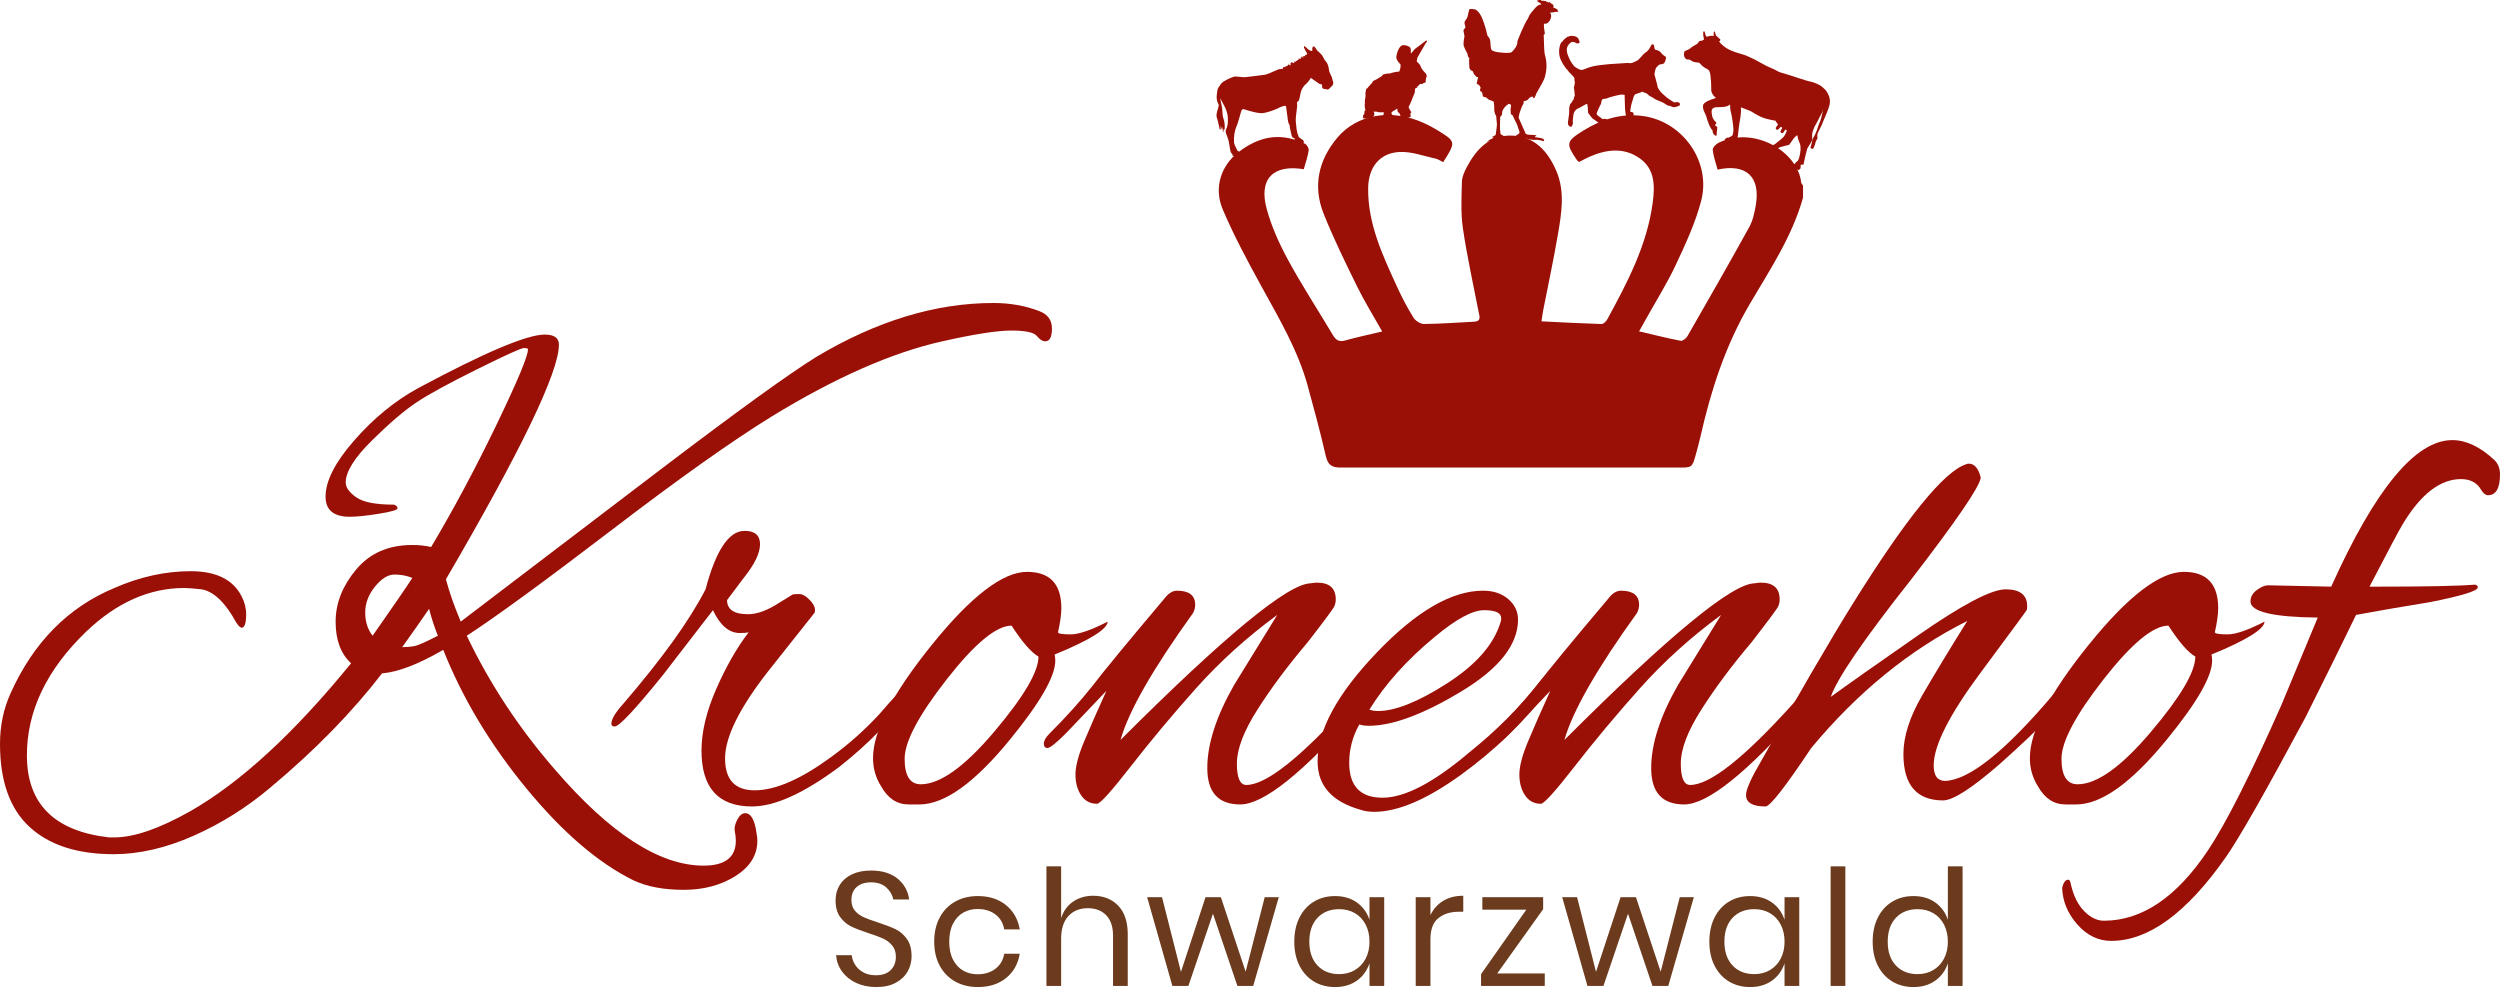 <?xml version="1.0" encoding="utf-8"?>
<!-- Generator: Adobe Illustrator 16.0.0, SVG Export Plug-In . SVG Version: 6.00 Build 0)  -->
<!DOCTYPE svg PUBLIC "-//W3C//DTD SVG 1.1//EN" "http://www.w3.org/Graphics/SVG/1.1/DTD/svg11.dtd">
<svg version="1.1" id="Ebene_1" xmlns="http://www.w3.org/2000/svg" xmlns:xlink="http://www.w3.org/1999/xlink" x="0px" y="0px"
	 width="309px" height="122px" viewBox="0 0 309 122" enable-background="new 0 0 309 122" xml:space="preserve">
<g>
	<path fill-rule="evenodd" clip-rule="evenodd" fill="#9B1006" d="M165.782,57.791c-1.188,0.01-1.657-0.305-1.926-1.482
		c-0.66-2.881-1.434-5.739-2.215-8.592c-1.208-4.408-3.523-8.305-5.699-12.273c-1.714-3.128-3.421-6.284-4.813-9.563
		c-1.126-2.654-0.23-5.415,1.965-7.09c2.855-2.181,5.441-2.321,8.191-1.031c0.245,0.115,0.513,0.577,0.472,0.828
		c-0.128,0.794-0.398,1.563-0.609,2.328c-3.785-0.622-5.577,1.193-4.598,4.849c0.588,2.197,1.554,4.339,2.645,6.346
		c1.726,3.174,3.706,6.211,5.561,9.317c0.361,0.604,0.752,0.868,1.503,0.656c1.451-0.41,2.931-0.72,4.581-1.115
		c-1.112-1.976-2.197-3.715-3.094-5.544c-1.464-2.984-2.94-5.976-4.164-9.063c-1.339-3.382-0.604-6.587,1.705-9.337
		c2.489-2.966,6.764-3.622,10.745-1.801c0.523,0.239,1.034,0.509,1.524,0.806c2.426,1.472,2.425,1.486,0.822,4.013
		c-0.304-0.146-0.607-0.363-0.941-0.436c-1.462-0.319-2.945-0.881-4.401-0.824c-2.532,0.102-3.905,1.922-3.933,4.472
		c-0.049,4.432,1.794,8.297,3.567,12.184c0.596,1.307,1.27,2.587,2.025,3.808c0.244,0.397,0.863,0.801,1.308,0.797
		c2.053-0.015,4.105-0.179,6.159-0.278c0.977-0.048,0.7-0.666,0.59-1.229c-0.662-3.431-1.428-6.848-1.936-10.302
		c-0.278-1.885-0.172-3.835-0.125-5.751c0.015-0.626,0.314-1.287,0.617-1.858c1.184-2.224,2.83-3.949,5.548-3.869
		c2.814,0.083,4.452,1.943,5.49,4.33c1.117,2.575,0.658,5.265,0.21,7.897c-0.532,3.118-1.202,6.215-1.809,9.323
		c-0.078,0.396-0.126,0.797-0.223,1.41c2.543,0.124,4.984,0.259,7.425,0.332c0.235,0.008,0.571-0.324,0.71-0.581
		c2.482-4.556,4.905-9.142,5.611-14.388c0.278-2.061,0.298-4.159-1.583-5.499c-1.95-1.392-4.126-1.131-6.236-0.202
		c-0.445,0.195-0.871,0.436-1.28,0.644c-0.117-0.1-0.194-0.142-0.239-0.207c-1.418-2.063-1.383-2.335,0.749-3.664
		c2.255-1.406,4.716-2.177,7.383-1.814c4.932,0.671,8.464,5.66,7.198,10.495c-0.712,2.714-1.925,5.322-3.122,7.879
		c-1.079,2.302-2.445,4.472-3.684,6.7c-0.235,0.422-0.473,0.843-0.866,1.542c1.828,0.427,3.471,0.846,5.134,1.167
		c0.241,0.046,0.685-0.294,0.841-0.567c2.578-4.486,5.15-8.976,7.65-13.505c0.444-0.807,0.647-1.783,0.803-2.706
		c0.584-3.479-1.159-5.153-4.727-4.38c-0.212-0.801-0.507-1.607-0.599-2.435c-0.031-0.271,0.403-0.729,0.729-0.885
		c4.447-2.134,9.789,1.142,10.2,4.883c0.017,0.146,0.154,0.278,0.234,0.417v1.481c-1.345,4.819-4.113,8.938-6.6,13.176
		c-2.995,5.106-4.781,10.625-6.074,16.343c-0.164,0.722-0.36,1.436-0.555,2.149c-0.481,1.764-0.495,1.707-2.302,1.697"/>
	<path fill="#9B1006" d="M192.513,1.24c0.049,0.073,0.084,0.146,0.102,0.212h-0.174c-0.388,0.063-0.609,0.093-0.666,0.093h-0.184
		c0.019,0.007,0.034,0.016,0.047,0.027l-0.047-0.018c0.019,0.013,0.053,0.089,0.103,0.23c0.024,0.063,0.03,0.166,0.019,0.314
		c-0.007,0.067-0.028,0.15-0.065,0.25c-0.006,0.023-0.041,0.092-0.101,0.202c-0.062,0.104-0.148,0.199-0.258,0.286
		c-0.092,0.062-0.19,0.096-0.294,0.102c-0.043,0-0.086-0.003-0.129-0.009l-0.037-0.01v0.258v0.064v0.01
		c0,0.006,0.002,0.026,0.008,0.063v0.009v0.056v0.019c0.007,0.067,0.01,0.079,0.01,0.036v0.055c0.02,0.191,0.052,0.415,0.102,0.673
		l-0.018,0.028l-0.13,0.129c0.031,1.425,0.081,2.249,0.148,2.472c0.27,0.877,0.263,1.805-0.018,2.781
		c-0.087,0.296-0.425,0.941-1.015,1.936l-0.102,0.25l-0.129,0.295l-0.129,0.1l-0.119-0.21l-0.011-0.019
		c-0.239,0.049-0.402,0.144-0.487,0.286c-0.081,0.129-0.252,0.225-0.518,0.286c-0.012,0-0.024,0.003-0.036,0.009
		c-0.013,0-0.021,0.003-0.027,0.009c-0.007,0.007-0.013,0.01-0.019,0.01c-0.006,0.007-0.014,0.013-0.018,0.019v0.01
		c-0.007,0.006-0.01,0.012-0.01,0.017c0,0.008,0.003,0.028,0.01,0.065c0.012,0.087-0.007,0.169-0.058,0.249
		c-0.158,0.265-0.303,0.616-0.432,1.052c-0.049,0.154-0.092,0.356-0.129,0.609c0.522,1.216,0.811,1.873,0.866,1.971
		c0.055,0.106,0.342,0.157,0.857,0.157c0.117,0,0.281,0.016,0.49,0.047l-0.027,0.027l-0.186,0.175l-0.018,0.028
		c0.141,0.007,0.297,0.028,0.471,0.064c0.029,0.006,0.088,0.016,0.175,0.028c0.072,0.012,0.129,0.023,0.166,0.037h0.018
		c0.012,0.006,0.027,0.011,0.046,0.018h0.009c0.012,0.006,0.029,0.01,0.047,0.01l0.008,0.01c0.02,0.005,0.031,0.012,0.039,0.018
		h0.008c0.018,0.006,0.032,0.012,0.046,0.019c0.013,0.013,0.016,0.016,0.01,0.01c0.006,0.006,0.016,0.012,0.027,0.018
		c0,0.006,0.003,0.009,0.009,0.009c0.013,0.014,0.022,0.022,0.028,0.028c0.007,0.012,0.013,0.024,0.018,0.037l0.01,0.01
		c0.006,0.011,0.01,0.021,0.01,0.027l0.008,0.009c0,0.006,0.004,0.015,0.01,0.028v0.027v0.01c0.006,0.011,0.006,0.024,0,0.037v0.018
		v0.018c-0.006,0-0.01,0.003-0.01,0.01l-0.396-0.092c-0.029-0.006-0.076-0.015-0.137-0.027c-0.019-0.006-0.034-0.01-0.047-0.01
		h-0.019c-0.055-0.013-0.07-0.016-0.046-0.01h-0.018c-0.013-0.006-0.028-0.009-0.048-0.009h-0.018
		c-0.018-0.006-0.04-0.009-0.065-0.009h-0.01c-0.023,0-0.049-0.003-0.074-0.009h-0.192c-0.032,0-0.06,0.002-0.083,0.009h-0.075
		h-0.081c-0.26-0.012-0.561-0.071-0.906-0.175c-0.062,0.092-0.086,0.178-0.072,0.257c0.006,0.049-0.023,0.089-0.083,0.12h-0.011
		c-0.006,0-0.012,0.003-0.019,0.009c-0.011,0-0.019,0.003-0.019,0.009h-0.008H188.4h-0.009l-0.018,0.01c-0.006,0-0.006,0,0,0h-0.019
		c-0.007,0.007-0.013,0.01-0.019,0.01h-0.01l-0.065-0.084l-0.174-0.21l-0.084-0.02l-0.469-0.146l-0.258,0.046l0.12,0.072
		c-0.117,0.02-0.249,0.037-0.396,0.057h-0.01c-0.019,0.006-0.033,0.009-0.047,0.009h-0.009c-0.042,0.006-0.077,0.01-0.101,0.01
		h-0.01c0.006,0-0.007,0.002-0.037,0.008h-0.008c-0.193,0.02-0.318,0.02-0.379,0c-0.124-0.035-0.262-0.075-0.415-0.119l0.24,0.221
		l0.139,0.138l0.092,0.258c-0.313-0.08-0.531-0.144-0.655-0.194c-0.061-0.019-0.157-0.07-0.286-0.156
		c-0.117-0.08-0.2-0.123-0.249-0.128h-0.028l-0.018-0.009h-0.037c-0.057,0-0.12,0.002-0.193,0.009
		c-0.235,0.012-0.389,0.04-0.462,0.083c-0.086,0.055-0.338,0.095-0.756,0.12l0.396-0.24l0.46-0.24l-0.221-0.083l0.01-0.01
		l0.285-0.147l0.166-0.102c0.106-0.754,0.158-1.185,0.158-1.289s-0.034-0.467-0.101-1.088v-0.008l-0.066-0.037l-0.01-0.028
		l-0.056-0.175l-0.091-0.286l-0.019-0.701l-0.009-0.083l-0.01-0.074l-0.037-0.333h-0.008c0-0.005-0.004-0.008-0.011-0.008
		l-0.026-0.019c-0.014-0.006-0.022-0.012-0.028-0.019c-0.153-0.08-0.282-0.131-0.387-0.156c-0.142-0.037-0.289-0.143-0.443-0.314
		l-0.433-0.129l-0.055-0.332l-0.074-0.212l-0.24-0.176l0.082-0.414l-0.21-0.314l-0.23-0.101l-0.046-0.028l0.128-0.59l0.046-0.231
		l-0.046-0.009l-0.157-0.018l-0.313-0.36l-0.147-0.36c-0.259-0.067-0.396-0.224-0.415-0.47c-0.056-0.78-0.046-1.147,0.028-1.106
		c-0.142-0.085-0.228-0.273-0.259-0.562c-0.258-0.467-0.416-0.802-0.471-1.004c0-0.013-0.004-0.031-0.009-0.056v-0.01V5.517
		l-0.01-0.01c-0.013-0.239,0.028-0.583,0.121-1.032c-0.068-0.295-0.111-0.519-0.129-0.673c-0.007-0.073,0.038-0.163,0.138-0.267
		c0.092-0.098,0.126-0.182,0.102-0.25c-0.123-0.325-0.143-0.549-0.056-0.672c0.085-0.117,0.173-0.246,0.259-0.387l0.073-0.203
		c0.019-0.086,0.048-0.214,0.083-0.386c0.068-0.333,0.125-0.504,0.175-0.517c0.123-0.03,0.334-0.018,0.636,0.036
		c0.023,0.007,0.047,0.014,0.064,0.02c0.363,0.184,0.673,0.621,0.931,1.309c0.019,0.055,0.035,0.102,0.046,0.138
		c-0.006-0.023-0.004-0.015,0.009,0.028c0.019,0.049,0.034,0.092,0.046,0.129v0.01l0.009,0.01c0.007,0.023,0.019,0.061,0.039,0.109
		l0.01,0.028c0.018,0.048,0.03,0.088,0.036,0.12c-0.006-0.02-0.003-0.012,0.011,0.018c0.01,0.043,0.02,0.077,0.026,0.103
		l0.009,0.026c0.012,0.032,0.025,0.068,0.037,0.111c0.012,0.042,0.016,0.052,0.01,0.028c0.006,0.037,0.015,0.067,0.027,0.092v0.019
		c0.014,0.024,0.021,0.056,0.028,0.093c0,0.006,0.003,0.016,0.008,0.026c0.006,0.031,0.016,0.063,0.028,0.094v0.009
		c0.007,0.03,0.013,0.057,0.019,0.083c0.006,0.012,0.009,0.021,0.009,0.027c0.006,0.024,0.012,0.053,0.018,0.083l0.01,0.019
		c0.007,0.018,0.013,0.037,0.02,0.056v0.027c0.006,0.007,0.01,0.016,0.01,0.027c0.006,0.02,0.009,0.031,0.009,0.037l0.009,0.028
		c0.006,0.03,0.006,0.04,0,0.027c0.012,0.05,0.023,0.095,0.037,0.139c0.012,0.049,0.018,0.089,0.018,0.12
		c0.08,0.104,0.151,0.206,0.212,0.304l0.01,0.01c-0.014-0.019-0.008-0.006,0.019,0.036l0.009,0.011
		c0.006,0.012,0.012,0.023,0.019,0.036v0.01c0.006,0.006,0.015,0.018,0.026,0.037v0.008c0.008,0.014,0.014,0.024,0.02,0.038
		c0.006,0.006,0.009,0.018,0.009,0.037l0.009,0.009c0.008,0.03,0.01,0.043,0.01,0.037v0.009c0,0.019,0.002,0.034,0.01,0.046v0.009
		c0,0.02,0.003,0.04,0.009,0.065c0,0.019,0.003,0.04,0.011,0.064c-0.008-0.03-0.008-0.027,0,0.009c0,0.02,0.002,0.044,0.008,0.074
		c0,0.056,0.006,0.145,0.019,0.268c0.006,0.117,0.012,0.198,0.019,0.249c0.006,0.091,0.016,0.16,0.028,0.203
		c0.022,0.123,0.049,0.198,0.073,0.229c0.006,0.007,0.011,0.013,0.017,0.02v0.009c0.006,0.006,0.014,0.013,0.02,0.019h0.01
		c0.006,0.006,0.012,0.012,0.018,0.019l0.01,0.01c0.006,0,0.012,0.002,0.018,0.009c0.007,0.006,0.014,0.008,0.02,0.008
		c0.006,0.006,0.015,0.014,0.027,0.02h0.008c0.014,0.006,0.022,0.012,0.029,0.018c0.006,0,0.012,0.004,0.018,0.01
		c0.013,0.007,0.024,0.013,0.037,0.019h0.02c0.005,0.007,0.027,0.016,0.064,0.028c0.214,0.079,0.593,0.142,1.134,0.184
		c0.608,0.042,0.968,0.006,1.079-0.112c0.449-0.441,0.673-0.853,0.673-1.234V5.148l0.008-0.009V5.13V5.12V5.111
		c0.007-0.012,0.009-0.024,0.009-0.037c0.006-0.006,0.011-0.012,0.011-0.019V5.047c0.006-0.013,0.008-0.022,0.008-0.028
		c-0.006,0.025-0.006,0.022,0-0.008c0.02-0.05,0.022-0.06,0.011-0.029h0.009V4.973V4.956h0.009c0-0.013,0.007-0.034,0.019-0.065
		c0-0.006,0.006-0.021,0.019-0.046V4.835c0.006-0.007,0.009-0.017,0.009-0.027c0.014-0.019,0.016-0.025,0.01-0.019
		c0.012-0.025,0.021-0.047,0.027-0.065V4.716c0,0.006,0.014-0.022,0.037-0.083c0.074-0.197,0.16-0.406,0.258-0.626V3.996
		c0.03-0.062,0.059-0.126,0.084-0.193l0.008-0.019l0.01-0.01l0.01-0.018c0.007-0.025,0.013-0.036,0.02-0.036
		c-0.007,0-0.007-0.007,0-0.02c0.018-0.03,0.026-0.048,0.026-0.055l0.009-0.009c0.014-0.031,0.022-0.055,0.028-0.073l0.009-0.01
		c0-0.006,0.003-0.016,0.01-0.027c0.006-0.013,0.01-0.021,0.01-0.027c0.006-0.014,0.012-0.022,0.018-0.028
		c0-0.012,0.003-0.022,0.009-0.028c0.024-0.049,0.03-0.061,0.018-0.036c0.007-0.013,0.009-0.021,0.009-0.027
		c-0.017,0.043-0.015,0.033,0.01-0.028l0.029-0.045c0.055-0.117,0.1-0.218,0.137-0.305l0.009-0.01
		c0.021-0.036,0.032-0.063,0.039-0.083l0.01-0.009c0.028-0.062,0.058-0.114,0.082-0.157c-0.006,0.006-0.006,0,0-0.018
		c0.019-0.025,0.027-0.044,0.027-0.056l0.01-0.011c0.012-0.022,0.021-0.042,0.027-0.053c0.006,0,0.009-0.003,0.009-0.01
		c0.013-0.019,0.021-0.037,0.028-0.056h0.009c0-0.006,0.007-0.018,0.019-0.036c0-0.007,0.002-0.01,0.009-0.01
		c0.006-0.012,0.013-0.021,0.019-0.027c-0.013,0.013-0.013,0.01,0-0.01c0.014-0.012,0.022-0.018,0.028-0.018
		c-0.006,0,0.095-0.207,0.303-0.618c0.051-0.104,0.289-0.399,0.72-0.885c0.233-0.251,0.463-0.377,0.691-0.377
		c-0.006-0.02-0.016-0.034-0.027-0.045c0.019,0,0.041,0.003,0.064,0.008c-0.063-0.06-0.104-0.098-0.13-0.111
		c-0.03-0.018-0.073-0.046-0.128-0.083c-0.05-0.037-0.089-0.063-0.12-0.083c-0.098-0.049-0.151-0.085-0.157-0.109
		c-0.006-0.063,0.04-0.101,0.139-0.112c0.153-0.023,0.251-0.03,0.294-0.017c0.043,0.006,0.078,0.026,0.102,0.063
		c0.025,0.036,0.043,0.056,0.055,0.056c0.006,0.007,0.038-0.003,0.094-0.028c0.023-0.006,0.057-0.009,0.1-0.009
		c0.056,0.006,0.089,0.012,0.103,0.018c0.012,0,0.023,0.007,0.037,0.02c0.012,0.013,0.021,0.021,0.027,0.026
		c0.018,0.007,0.045,0,0.082-0.017c0.031-0.02,0.056-0.02,0.074,0c0.006,0.012,0.016,0.026,0.027,0.045
		c0.006,0.023,0.016,0.039,0.028,0.045c-0.013-0.006,0.015-0.003,0.083,0.009c0.012,0,0.036,0.014,0.073,0.038
		c0.036,0.018,0.065,0.031,0.083,0.037c0.03,0,0.052-0.013,0.063-0.037c0.006-0.031,0.021-0.047,0.047-0.047
		c-0.02,0,0.045,0.064,0.194,0.194c-0.025-0.019,0.034,0.013,0.175,0.093h-0.019c0.067,0.011,0.116,0.064,0.147,0.156
		c0.025,0.08,0.03,0.147,0.019,0.202c-0.007,0.026-0.022,0.048-0.046,0.065h0.009c0,0.007,0.003,0.01,0.009,0.01h0.01
		c0.006,0,0.012,0.003,0.019,0.008h0.009c-0.031-0.005-0.023-0.005,0.02,0l0.009,0.011c0.005,0,0.012,0.003,0.019,0.009h0.017
		c0.007,0,0.016,0.003,0.027,0.009c0.032,0.012,0.059,0.022,0.084,0.028c0.012,0.006,0.012,0.009,0,0.009
		c0.018,0.006,0.03,0.009,0.036,0.009c0.007,0,0.011,0.003,0.011,0.01c0.012,0.007,0.023,0.01,0.037,0.01l0.008,0.01
		c0.006,0,0.016,0.003,0.029,0.008l0.009,0.01c0.014,0.006,0.022,0.008,0.028,0.008l0.009,0.011c0.006,0.006,0.012,0.012,0.02,0.018
		c0.018,0.007,0.023,0.007,0.018,0c0.006,0.007,0.012,0.013,0.018,0.02l0.01,0.009c0.007,0.006,0.014,0.012,0.027,0.018
		c0.006,0.014,0.017,0.026,0.028,0.038l0.009,0.009C192.492,1.216,192.501,1.229,192.513,1.24 M187.792,16.254
		c-0.043-0.197-0.096-0.34-0.156-0.432l-0.01-0.065h-0.01l-0.026-0.139c-0.08-0.221-0.161-0.405-0.24-0.553
		c-0.019-0.024-0.037-0.056-0.056-0.093c-0.006-0.018-0.016-0.037-0.026-0.055v-0.01c-0.026-0.054-0.033-0.07-0.021-0.044
		c-0.006,0-0.008-0.003-0.008-0.01l-0.011-0.01c0-0.006-0.003-0.018-0.008-0.037c-0.006-0.012-0.013-0.021-0.019-0.027
		c-0.006-0.012-0.01-0.021-0.01-0.027c-0.013-0.024-0.019-0.034-0.019-0.028l-0.009-0.026c-0.006-0.014-0.011-0.022-0.018-0.028
		c0.007,0.006,0.007,0,0-0.019c-0.026-0.044-0.052-0.102-0.083-0.175l-0.02-0.026v-0.01l-0.008-0.027l-0.01-0.01
		c0-0.007-0.003-0.013-0.009-0.019v-0.009c-0.006-0.013-0.01-0.017-0.01-0.01v-0.01L187,14.346h0.009c0.007,0,0.01,0.003,0.01,0.009
		h0.009c0.006,0.007,0.012,0.01,0.018,0.01c0.013,0.007,0.013,0.007,0,0c0.013,0.007,0.022,0.013,0.029,0.019h0.008l0.038,0.019
		l-0.038-0.027l-0.222-0.185l-0.073-0.064l-0.047-0.036c0-0.038-0.002-0.084-0.009-0.139c0-0.006-0.003-0.024-0.009-0.056v-0.019
		v-0.065v-0.008l-0.01-0.075v-0.009v-0.073c-0.006-0.184,0.004-0.313,0.027-0.387c0.055-0.134,0.041-0.255-0.045-0.36l-0.213-0.073
		c-0.258,0.173-0.437,0.325-0.535,0.462c-0.214,0.282-0.31,0.532-0.287,0.746c0.015,0.123-0.067,0.261-0.239,0.416
		c-0.025,0.896-0.032,1.419-0.019,1.565c0.013,0.148,0.034,0.334,0.065,0.563c0.368,0.233,0.62,0.356,0.756,0.369
		c0.141,0.007,0.371,0.021,0.691,0.046c-0.012-0.043,0.056-0.082,0.204-0.119h0.01c0.147-0.038,0.3-0.123,0.461-0.258
		c0.036-0.013,0.073-0.033,0.11-0.064c0.024-0.013,0.043-0.031,0.055-0.056l0.01-0.009c0-0.008,0.003-0.013,0.009-0.019l0.011-0.01
		c0-0.012,0.002-0.02,0.008-0.02v-0.018c0-0.006,0.004-0.012,0.01-0.018v-0.02v-0.083v-0.017
		C187.802,16.282,187.799,16.273,187.792,16.254"/>
	<path fill="#9B1006" d="M164.775,10.115c0.069,0.229-0.022,0.442-0.275,0.64c-0.02,0.019-0.07,0.07-0.151,0.153
		c-0.063,0.069-0.121,0.115-0.171,0.136c-0.083,0.043-0.173,0.034-0.27-0.027l-0.011-0.003c-0.04,0.002-0.086,0-0.136-0.005
		c-0.092-0.011-0.166-0.031-0.225-0.059c-0.109-0.056-0.15-0.199-0.123-0.433c-0.001-0.003-0.002-0.008-0.003-0.014l-0.005-0.02
		c0-0.003-0.003-0.007-0.007-0.01l-0.002-0.005c-0.004-0.002-0.006-0.005-0.007-0.008l-0.005,0.001
		c-0.005-0.006-0.009-0.01-0.013-0.013s-0.008-0.005-0.012-0.008l-0.006-0.003c-0.004-0.004-0.01-0.006-0.017-0.008l-0.005,0.001
		c-0.004-0.002-0.01-0.005-0.017-0.006l-0.006-0.004l-0.005,0.001c-0.019-0.009-0.085-0.023-0.201-0.043
		c-0.011-0.004-0.25-0.167-0.719-0.489c-0.013-0.011-0.03-0.021-0.05-0.034c0.003-0.001,0.001-0.005-0.007-0.01
		c-0.013-0.011-0.025-0.018-0.036-0.022c-0.005-0.006-0.014-0.014-0.025-0.021l-0.011-0.008c-0.058-0.042-0.108-0.081-0.151-0.116
		c0.004,0.003,0.004,0.001-0.001-0.005c-0.007-0.002-0.013-0.005-0.018-0.011l-0.006-0.004c-0.001-0.004-0.003-0.006-0.007-0.009
		l-0.006-0.004c-0.004-0.003-0.007-0.006-0.007-0.01l-0.005,0.001c-0.001-0.003-0.003-0.005-0.007-0.007
		c0.008,0.007,0.008,0.007,0,0c-0.005-0.006-0.007-0.007-0.006-0.004l-0.001-0.005l-0.006-0.004
		c-0.006,0.008-0.012,0.019-0.019,0.035c-0.011,0.013-0.012,0.013-0.004,0.002c-0.003,0.003-0.004,0.007-0.003,0.01
		c-0.001-0.003-0.002-0.001-0.004,0.007l-0.009,0.006l-0.007,0.014l-0.004,0.006c-0.006,0.004-0.008,0.008-0.008,0.012
		c-0.003,0-0.004,0.003-0.004,0.006c-0.003,0.001-0.007,0.006-0.011,0.019c0.002-0.008,0-0.008-0.005,0.001
		c-0.019,0.024-0.036,0.049-0.051,0.072l-0.003,0.007c-0.009,0.009-0.014,0.017-0.016,0.024c0.012-0.021,0.011-0.019-0.004,0.006
		c0.005-0.012-0.003-0.005-0.021,0.021c0.001,0.003-0.001,0.005-0.004,0.006l-0.015,0.023l-0.004,0.007
		c-0.001-0.003-0.008,0.005-0.02,0.024l-0.004,0.006c-0.023,0.033-0.048,0.065-0.072,0.094l-0.004,0.006
		c-0.008,0.009-0.015,0.018-0.02,0.024c-0.003,0.001-0.006,0.004-0.008,0.008c-0.009,0.009-0.014,0.017-0.016,0.024
		c-0.002,0.004-0.006,0.006-0.009,0.007c-0.005,0.008-0.012,0.017-0.02,0.025c-0.002,0.004-0.005,0.007-0.009,0.007
		c-0.004,0.008-0.01,0.016-0.015,0.024c-0.003,0.004-0.006,0.007-0.009,0.007c-0.005,0.009-0.011,0.017-0.02,0.025l-0.004,0.007
		c-0.011,0.009-0.021,0.02-0.029,0.031c-0.008,0.01-0.016,0.019-0.024,0.026l-0.004,0.006l-0.005,0.001
		c-0.005,0.009-0.01,0.015-0.016,0.021c-0.002,0.004-0.005,0.008-0.008,0.012c-0.005,0.005-0.011,0.009-0.017,0.014
		c-0.006,0.005-0.009,0.009-0.008,0.013c-0.006,0.005-0.011,0.01-0.017,0.014c-0.003,0.001-0.006,0.004-0.009,0.007
		c-0.003,0.004-0.008,0.01-0.016,0.019c-0.007,0.002-0.01,0.005-0.009,0.008c-0.006,0.005-0.012,0.009-0.018,0.014l-0.008,0.007
		c-0.009,0.006-0.016,0.013-0.022,0.021c-0.233,0.19-0.422,0.462-0.566,0.814c-0.005,0.008-0.008,0.017-0.01,0.023l-0.004,0.006
		c-0.004,0.011-0.007,0.022-0.008,0.033c-0.004,0.011-0.008,0.021-0.013,0.034l0.001,0.005c-0.004,0.011-0.008,0.023-0.012,0.039
		c-0.041,0.153-0.102,0.438-0.184,0.856c-0.035,0.185-0.135,0.326-0.303,0.425c-0.002,0.117,0.006,0.236,0.023,0.356
		c0.009,0.054-0.002,0.192-0.031,0.416l0.001,0.005c-0.001,0.024-0.003,0.045-0.006,0.063c-0.001-0.004-0.018,0.133-0.053,0.409
		c-0.002,0.008-0.003,0.018-0.003,0.031c0.002-0.021,0.001-0.008-0.002,0.037c-0.002,0.007-0.004,0.021-0.007,0.038
		c-0.001,0.01-0.002,0.023-0.002,0.036c-0.004,0.018-0.006,0.036-0.009,0.054c0.001,0.004,0,0.007-0.002,0.011
		c0.001,0.008,0,0.013-0.003,0.017c-0.001,0.023-0.003,0.044-0.007,0.059c0.001,0.003,0.001,0.011,0.001,0.025
		c-0.004,0.015-0.006,0.031-0.005,0.048l-0.004,0.027c-0.003,0.018-0.006,0.035-0.009,0.054c0.002,0.009,0.002,0.016,0,0.02
		c-0.002,0.025-0.004,0.049-0.006,0.069c0.001,0.003,0,0.008-0.001,0.016c-0.003,0.018-0.005,0.035-0.004,0.053
		c-0.003,0.004-0.004,0.012-0.006,0.021c0.001,0.018,0.001,0.033,0.001,0.045c-0.001-0.016-0.003-0.008-0.006,0.023
		c-0.001,0.023-0.002,0.045-0.001,0.062c-0.003,0.019-0.006,0.039-0.007,0.063l0.001,0.005c0.001,0.021,0.001,0.042-0.001,0.063
		l0.001,0.006c0.001,0.02,0.001,0.042-0.001,0.066c0.002,0.024,0.002,0.048,0.001,0.072l0.001,0.005
		c0.002,0.024,0.002,0.048,0.001,0.072l0.001,0.005c0.003,0.076,0.009,0.155,0.018,0.24c0.051,0.598,0.112,1.012,0.182,1.245
		c0.025,0.084,0.083,0.239,0.172,0.467l0.001,0.005c0.012,0.008,0.024,0.017,0.038,0.028c-0.018-0.014,0.095,0.072,0.337,0.259
		c0.054,0.025,0.102,0.048,0.144,0.065c0.008,0.02,0.013,0.044,0.017,0.074l0.102,0.132c0.02,0.059-0.05,0.168-0.21,0.332
		c-0.087,0.089-0.194,0.125-0.321,0.109c-0.039-0.005-0.087-0.017-0.143-0.036c-0.056-0.018-0.092-0.027-0.104-0.028
		c-0.05-0.006-0.099-0.081-0.149-0.224c-0.009-0.008-0.016-0.015-0.02-0.021c-0.037-0.086-0.068-0.17-0.094-0.255
		c-0.013-0.014-0.038-0.023-0.074-0.029c0.008,0.002-0.021-0.04-0.085-0.125c-0.009-0.013,0.029-0.022,0.117-0.032
		c-0.001-0.006-0.004-0.014-0.01-0.023c-0.013-0.011-0.059-0.039-0.138-0.083c-0.019-0.01-0.036-0.018-0.051-0.024
		c-0.024-0.012-0.044-0.024-0.061-0.038c-0.003,0.001-0.007,0-0.011-0.002c-0.008-0.006-0.016-0.011-0.023-0.017l-0.006-0.004
		c-0.013-0.01-0.026-0.019-0.037-0.026c-0.067-0.052-0.167-0.413-0.301-1.085c-0.046-0.231-0.053-0.35-0.023-0.356
		c-0.113-0.165-0.189-0.349-0.228-0.554c-0.018-0.078-0.051-0.334-0.101-0.768c-0.054-0.456-0.094-0.759-0.122-0.909
		c0.002-0.01,0.001-0.021-0.002-0.034l-0.029-0.123c-0.001-0.007-0.004-0.013-0.009-0.019c-0.001-0.003-0.002-0.008-0.004-0.015
		l-0.005-0.004c-0.004-0.002-0.007-0.005-0.007-0.008l-0.005,0.001c-0.001-0.003-0.003-0.006-0.006-0.004l-0.007-0.005
		c-0.004-0.002-0.008-0.003-0.011-0.002c-0.004-0.003-0.007-0.004-0.01-0.003l-0.006-0.004c-0.004,0.001-0.009,0.002-0.015,0.003
		l-0.006-0.004c-0.004,0.001-0.008,0.002-0.015,0.004l-0.005,0.001c-0.004-0.003-0.01-0.003-0.016-0.002l-0.005,0.002
		c-0.007-0.002-0.012-0.003-0.016-0.002l-0.01,0.002c-0.006,0.001-0.012,0.003-0.019,0.004l-0.006-0.003
		c-0.007,0.001-0.014,0.003-0.02,0.004l-0.034,0.009c-0.14,0.023-0.29,0.069-0.45,0.136c-0.023,0.009-0.047,0.019-0.071,0.031
		c-0.05,0.021-0.094,0.044-0.13,0.065c-0.007,0.001-0.015,0.005-0.023,0.01c-0.009,0.007-0.017,0.012-0.022,0.017l-0.005,0.001
		c-0.01,0.002-0.02,0.006-0.028,0.012l-0.005,0.001c-0.01,0.005-0.019,0.011-0.028,0.017c0.003-0.001,0.002,0-0.004,0.001
		c-0.01,0.006-0.021,0.01-0.034,0.013c0.001,0.003,0,0.005-0.004,0.006c-0.01,0.002-0.023,0.007-0.038,0.014l-0.004,0.007
		c-0.017,0.003-0.029,0.008-0.039,0.014c-0.015,0.006-0.031,0.013-0.046,0.02l-0.005,0.002c-0.013,0.007-0.026,0.013-0.043,0.02
		l-0.004,0c-0.016,0.007-0.032,0.014-0.047,0.021l-0.005,0.001c-0.035,0.016-0.07,0.028-0.105,0.039l-0.005,0.008
		c-0.015,0.003-0.035,0.009-0.057,0.018l-0.005,0.001c-0.019,0.008-0.039,0.015-0.058,0.023c-0.022,0.008-0.043,0.016-0.062,0.023
		s-0.037,0.016-0.057,0.024l-0.009,0.002c-0.023,0.008-0.042,0.014-0.059,0.018l-0.004,0.001c-0.041,0.017-0.083,0.03-0.125,0.043
		c-0.013,0.007-0.014,0.008-0.004,0.006c-0.023,0.006-0.044,0.013-0.063,0.021c-0.016,0.003-0.02,0.004-0.01,0.002
		c-0.025,0.009-0.046,0.016-0.063,0.019c-0.044,0.018-0.088,0.032-0.129,0.045l-0.01,0.002c-0.02,0.005-0.041,0.012-0.063,0.02
		l-0.005,0.001c-0.045,0.014-0.089,0.026-0.132,0.036c-0.022,0.008-0.043,0.014-0.063,0.019l-0.074,0.017
		c-0.041,0.013-0.082,0.023-0.122,0.032l-0.069,0.016c-0.019,0.005-0.038,0.007-0.054,0.007c-0.109,0.021-0.204,0.034-0.287,0.039
		c-0.391,0.021-1.123-0.136-2.195-0.473c-0.151-0.045-0.26-0.01-0.327,0.109c0.008-0.013-0.03,0.099-0.112,0.33
		c-0.008,0.023-0.052,0.177-0.128,0.462c-0.079,0.293-0.153,0.544-0.224,0.753c-0.023,0.067-0.045,0.13-0.066,0.191l0.001,0.005
		c-0.009,0.019-0.017,0.038-0.023,0.057l-0.004,0.007c-0.009,0.022-0.017,0.04-0.024,0.057c0.003-0.004,0.002,0.001-0.001,0.016
		c-0.01,0.02-0.016,0.034-0.021,0.046l-0.01,0.023c-0.006,0.018-0.01,0.031-0.012,0.039c-0.01,0.019-0.019,0.038-0.028,0.058
		c-0.222,0.518-0.318,1.16-0.287,1.923c0.01,0.167,0.146,0.502,0.406,1.005c0.013,0.011,0.029,0.021,0.049,0.034l0.007,0.005
		l0.01,0.003l0.002,0.005c0.074,0.049,0.136,0.097,0.188,0.143c0.064,0.037,0.131,0.076,0.202,0.115
		c0.016,0.01,0.012,0.046-0.012,0.105c-0.025,0.062-0.051,0.085-0.079,0.069c0.146,0.078,0.246,0.17,0.301,0.279
		c0.057,0.118-0.036,0.241-0.279,0.368c-0.198,0.102-0.362,0.101-0.492-0.003c-0.004-0.003-0.007-0.01-0.01-0.02
		c-0.042-0.011-0.079-0.024-0.107-0.043c-0.085-0.18-0.138-0.299-0.157-0.356l-0.008-0.01c-0.035-0.022-0.071-0.031-0.104-0.027
		c-0.083,0.015-0.119-0.036-0.107-0.152c0-0.004,0.004-0.008,0.013-0.013c-0.061-0.056-0.114-0.116-0.16-0.182
		c-0.093-0.124-0.193-0.581-0.299-1.374c-0.019-0.161-0.129-0.5-0.332-1.015c-0.084-0.205-0.082-0.399,0.01-0.581
		c0.173-0.349,0.238-0.815,0.196-1.398c-0.021-0.33-0.092-0.651-0.212-0.969c-0.016-0.035-0.029-0.071-0.045-0.109l-0.001-0.005
		c-0.029-0.065-0.06-0.135-0.093-0.207l-0.007-0.009c-0.027-0.062-0.06-0.127-0.096-0.195l-0.006-0.004l-0.001-0.005
		c-0.017-0.031-0.034-0.061-0.052-0.092c0.004-0.001,0.003-0.003-0.001-0.005c-0.017-0.03-0.034-0.063-0.052-0.097l-0.003-0.011
		c-0.017-0.029-0.034-0.06-0.051-0.09c-0.161-0.292-0.274-0.5-0.338-0.627c0.022,0.098,0.068,0.316,0.137,0.652
		c0.061,0.299,0.101,0.5,0.118,0.598c0.012,0.053,0.025,0.241,0.039,0.565c0.012,0.279,0.05,0.513,0.117,0.702
		c0.145,0.401,0.193,0.854,0.146,1.361c-0.011,0.106-0.029,0.101-0.056-0.019c-0.022-0.112-0.042-0.084-0.06,0.081
		c-0.009,0.078-0.033,0.188-0.07,0.331c-0.009,0.037-0.02-0.043-0.033-0.24c-0.002-0.055-0.01-0.115-0.025-0.181
		c-0.02-0.071-0.033-0.144-0.039-0.219c-0.008-0.098-0.016-0.103-0.024-0.015c-0.006,0.08-0.01,0.157-0.011,0.23
		c0.002,0.055-0.001,0.075-0.011,0.063c-0.013-0.014-0.025-0.054-0.033-0.122c-0.006-0.06-0.041-0.178-0.105-0.353
		c-0.018-0.047-0.023,0.007-0.015,0.164c0.009,0.133,0.017,0.228,0.024,0.29c-0.002-0.008-0.012-0.029-0.031-0.066
		c-0.024-0.049-0.044-0.031-0.06,0.055c-0.013,0.085-0.026,0.098-0.04,0.034c-0.04-0.163-0.06-0.248-0.062-0.253
		c-0.011-0.036-0.055-0.231-0.131-0.585c-0.073-0.335-0.134-0.566-0.186-0.688c-0.077-0.192-0.027-0.557,0.152-1.093
		c0.081-0.242,0.107-0.408,0.08-0.499c-0.009-0.021-0.031-0.066-0.067-0.134c-0.035-0.064-0.064-0.131-0.086-0.198
		c-0.062-0.2-0.094-0.388-0.096-0.566c-0.003-0.075,0.004-0.16,0.02-0.254c0.023-0.115,0.037-0.242,0.044-0.381
		c0.011-0.274,0.116-0.536,0.314-0.784c0.007-0.001,0.013-0.003,0.02-0.004c0.024-0.047,0.049-0.094,0.077-0.142
		c0.01-0.016,0.02-0.03,0.031-0.043l-0.001-0.005c0.011-0.014,0.02-0.025,0.028-0.037c0.001,0.003,0.002,0.001,0.004-0.006
		c0.008-0.009,0.018-0.021,0.029-0.033l0.004-0.006c0.011-0.013,0.02-0.023,0.029-0.032c0.008-0.009,0.016-0.019,0.024-0.031
		c0.117-0.116,0.328-0.252,0.632-0.405c0.012-0.007,0.023-0.013,0.032-0.019l0.005-0.001c0.009-0.006,0.02-0.011,0.032-0.018
		l0.005-0.001c0.012-0.006,0.023-0.013,0.033-0.018l0.004-0.002c0.037-0.018,0.074-0.035,0.112-0.051
		c0.016-0.007,0.028-0.013,0.037-0.018c0.009-0.007,0.021-0.011,0.033-0.014l0.004-0.006c0.051-0.021,0.1-0.041,0.148-0.059
		c0.009-0.005,0.019-0.012,0.032-0.019l0.005-0.001c0.009-0.002,0.021-0.005,0.033-0.011c0.034-0.015,0.068-0.028,0.1-0.038
		c-0.003,0.001-0.003,0.001,0,0c0.013-0.007,0.022-0.011,0.029-0.012l0.005-0.001c0.012-0.006,0.022-0.011,0.028-0.013l0.005-0.001
		c0.009-0.005,0.017-0.009,0.023-0.01l0.005-0.001c0.019-0.008,0.036-0.015,0.052-0.021l0.005-0.001
		c0.007-0.002,0.013-0.003,0.02-0.006l0.023-0.01l0.009-0.003l0.015-0.003c-0.028,0.01-0.024,0.01,0.01-0.002
		c0.007-0.001,0.011-0.002,0.015-0.003l0.028-0.012c0.003-0.001,0.009-0.002,0.015-0.003l0.054-0.013
		c0.003-0.001,0.006-0.002,0.01-0.002c0.084-0.009,0.261,0,0.528,0.026c0.321,0.034,0.516,0.052,0.586,0.054
		c0.003-0.001,0.006-0.001,0.01-0.002l0.006,0.004c0.003-0.001,0.008-0.002,0.015-0.004l0.004-0.001c0.004,0,0.007,0,0.011,0.003
		l0.005-0.001c0.008-0.002,0.015-0.001,0.021,0l0.005-0.001c0.007-0.001,0.011-0.002,0.015-0.003l0.01-0.002
		c0.003,0.003,0.009,0.003,0.016,0.001l0.004-0.001c0.018,0,0.035-0.001,0.057-0.002l0.004-0.001
		c0.004-0.001,0.013-0.001,0.026-0.001l0.005-0.001c0.01-0.002,0.019-0.002,0.026-0.001c-0.011,0-0.009-0.001,0.005-0.001
		c0.027-0.002,0.05-0.006,0.07-0.01c-0.01,0.002-0.008,0.003,0.006,0.004c0.01-0.003,0.02-0.005,0.03-0.007l0.004-0.001
		c0.024-0.003,0.051-0.005,0.081-0.009c0.008,0.002,0.021,0.001,0.041-0.004l0.005-0.001c0.014,0,0.027-0.001,0.04-0.004
		c0.035-0.001,0.065-0.004,0.091-0.01c0.024-0.002,0.039-0.004,0.046-0.005l0.006,0.004c0.043-0.006,0.09-0.012,0.141-0.017
		l0.005-0.001c0.003-0.001,0.01-0.003,0.02-0.005c0.014,0.001,0.022,0,0.025,0l0.005-0.002c0.047-0.007,0.097-0.013,0.151-0.018
		c0.013-0.003,0.03-0.005,0.05-0.006l0.006-0.001c0.026-0.003,0.062-0.007,0.105-0.015l0.005-0.001
		c0.014,0.001,0.029-0.001,0.046-0.005l0.004-0.001c0.044-0.003,0.08-0.007,0.106-0.013l0.006,0.004
		c0.02-0.005,0.034-0.008,0.044-0.01l0.012,0.002c0.003,0,0.009-0.002,0.019-0.004l0.024-0.006c0.004,0.003,0.008,0.004,0.012,0.003
		c0.006-0.001,0.018-0.005,0.034-0.008l0.011,0.002c0.007-0.001,0.012-0.002,0.015-0.003c0.006-0.001,0.018-0.004,0.035-0.008
		l0.015,0.002c0.007-0.002,0.016-0.004,0.03-0.007c0.011,0.001,0.017,0.001,0.021,0.001c0.009-0.003,0.021-0.005,0.034-0.008
		c0.007,0.002,0.012,0.002,0.016,0.001c0.007-0.001,0.021-0.002,0.046-0.005c0.003,0,0.009-0.002,0.019-0.004
		c0.01-0.002,0.018-0.004,0.025-0.006h0.026c0.003-0.001,0.008-0.002,0.014-0.005c0.13-0.015,0.267-0.031,0.408-0.05
		c0.127-0.018,0.28-0.038,0.456-0.06c0.175-0.022,0.708-0.235,1.604-0.64c0.102-0.046,0.249-0.072,0.436-0.076
		c0.052-0.002,0.099-0.002,0.14-0.001l-0.001-0.006c0.002-0.007,0.003-0.009,0.004-0.006l-0.001-0.004
		c-0.001-0.004,0.001-0.006,0.004-0.007l-0.001-0.005c-0.001-0.003,0-0.006,0.003-0.011c0.001-0.007,0.003-0.015,0.005-0.021
		l-0.001-0.006c0.002-0.004,0.004-0.009,0.006-0.016l-0.001-0.005c0.002-0.005,0.003-0.009,0.002-0.012
		c0.003-0.004,0.006-0.008,0.009-0.012l-0.001-0.006c0.002-0.003,0.005-0.007,0.007-0.011l-0.001-0.006
		c0.002-0.004,0.004-0.01,0.006-0.017c0.001,0.003,0.003,0.003,0.005-0.001c0.003-0.004,0.005-0.008,0.008-0.012l-0.001-0.005
		c0.006-0.006,0.01-0.011,0.012-0.015c0.006-0.004,0.011-0.009,0.013-0.013s0.007-0.008,0.013-0.013l0.004-0.001
		c0.003-0.004,0.007-0.008,0.014-0.009c0.022-0.009,0.061-0.014,0.116-0.016c0.044-0.003,0.077-0.014,0.101-0.033
		c0.04-0.036,0.075-0.055,0.105-0.059l0.211-0.094l0.015-0.07c0.007-0.047,0.057-0.063,0.15-0.045
		c0.081,0.051,0.139,0.097,0.175,0.137c-0.009-0.008-0.012-0.091-0.009-0.246c-0.001-0.051,0.002-0.077,0.009-0.075
		c0.016,0.011,0.037-0.007,0.061-0.05c0.031-0.048,0.06-0.066,0.087-0.055c0.003,0.002,0.016,0.011,0.038,0.027
		c0.02,0.013,0.039,0.022,0.058,0.028c0.093,0.034,0.164,0.055,0.209,0.062c0.025,0.005,0.03-0.009,0.012-0.039
		c-0.033-0.055-0.052-0.1-0.055-0.132c-0.008-0.048,0.067-0.043,0.224,0.011c-0.055-0.019,0.019-0.088,0.222-0.209
		c0.031-0.018,0.068-0.029,0.113-0.035c0.003-0.001,0.005-0.031,0.005-0.089c0.003-0.066,0.027-0.093,0.076-0.079
		c0.153,0.038,0.202,0.054,0.145,0.05c0.032,0.003,0.059-0.032,0.08-0.105c0.028-0.093,0.057-0.154,0.087-0.185
		c0.038-0.043,0.069-0.04,0.09,0.01c0.058,0.122,0.08,0.169,0.064,0.147c0,0.003,0.001,0.006,0.002,0.009l0.005-0.001l0.001,0.004
		l0.006,0.004l0.015-0.004l-0.001-0.003l0.005-0.001l-0.002-0.005l0.004-0.006l-0.001-0.005l0.004-0.007l-0.001-0.005l0.004-0.006
		l-0.001-0.005l0.004-0.006c-0.001-0.004,0-0.007,0.003-0.011c-0.001-0.021-0.001-0.056,0.002-0.105
		c0.004-0.042,0.007-0.067,0.008-0.079c0.006-0.034,0.034-0.032,0.084,0.008c-0.008-0.036-0.007-0.058,0.002-0.063
		c-0.036,0.025,0.011,0.058,0.141,0.097l-0.019-0.196c0.013-0.003,0.031,0.007,0.053,0.028c0.022,0.02,0.039,0.028,0.053,0.025
		c0.019-0.005,0.043-0.038,0.07-0.098l0.036,0.044c0.025-0.044,0.045-0.088,0.063-0.134c-0.083-0.14-0.162-0.278-0.237-0.417
		l-0.001-0.004c-0.012-0.019-0.021-0.037-0.029-0.056l-0.006-0.004c-0.006-0.017-0.015-0.033-0.026-0.05l-0.003-0.011
		c-0.011-0.018-0.02-0.034-0.027-0.051l-0.001-0.004c-0.01-0.019-0.02-0.036-0.026-0.052c-0.006-0.009-0.01-0.019-0.012-0.028
		c0.001,0.004,0,0-0.001-0.01c-0.004-0.002-0.007-0.007-0.009-0.013c-0.001-0.003-0.001-0.008-0.002-0.011
		c-0.005-0.006-0.007-0.01-0.009-0.014l-0.007-0.029c-0.002-0.007-0.003-0.013-0.004-0.02l-0.005-0.021l-0.001-0.005l-0.003-0.014
		c-0.001-0.004-0.002-0.009-0.004-0.015l0.005-0.001c-0.001-0.008-0.002-0.013-0.003-0.016c0.003-0.004,0.003-0.009,0.002-0.016
		c0.002-0.004,0.004-0.008,0.003-0.011c0.002-0.004,0.003-0.008,0.002-0.011c0.002-0.007,0.004-0.015,0.006-0.021
		c0.003-0.001,0.006-0.003,0.008-0.007c-0.001-0.004,0.001-0.006,0.004-0.007l0.004-0.006c0.011-0.013,0.021-0.02,0.031-0.021
		c0.146,0.1,0.29,0.225,0.429,0.373c0.14,0.144,0.324,0.224,0.551,0.238c-0.013-0.087-0.012-0.198,0.002-0.336
		c0.011-0.137,0.075-0.212,0.192-0.228c-0.005-0.037,0.039-0.002,0.132,0.104c0.097,0.109,0.161,0.203,0.193,0.282
		c0.019,0.055,0.129,0.17,0.331,0.344c0.206,0.186,0.331,0.316,0.372,0.392c0.171,0.334,0.273,0.519,0.307,0.557
		c0.004,0.002,0.006,0.005,0.007,0.008c0.039,0.055,0.086,0.108,0.14,0.165c0.207,0.217,0.343,0.613,0.407,1.191l0.012,0.054
		l0.001,0.005l0.01,0.02c0.001,0.003,0.002,0.006,0.002,0.009l0.002,0.005l0.009,0.015c-0.006-0.007-0.004-0.004,0.002,0.01
		c0.004,0.009,0.008,0.015,0.008,0.018c0.169,0.382,0.248,0.56,0.238,0.531l0.014,0.059c0.002,0.007,0.003,0.012,0.004,0.015
		c0.003-0.035,0.004-0.053,0.004-0.053S164.653,9.692,164.775,10.115"/>
	<path fill="#9B1006" d="M168.474,14.265c0.123-0.1,0.18-0.216,0.167-0.347c-0.015-0.132,0.028-0.234,0.126-0.302
		c-0.029-0.143-0.055-0.266-0.077-0.367c-0.007-0.032-0.009-0.068-0.005-0.107c-0.02-0.114-0.014-0.271,0.02-0.469
		c-0.033-0.131-0.008-0.387,0.078-0.772c-0.02-0.218-0.025-0.363-0.02-0.435c-0.006,0.072,0.027-0.09,0.103-0.488
		c0.042-0.02,0.085-0.039,0.131-0.059c0.055-0.088,0.168-0.223,0.338-0.401c0.188-0.202,0.309-0.337,0.361-0.406
		c0-0.013,0.002-0.024,0.005-0.034c-0.009,0.004-0.03,0.004-0.063,0c-0.026,0-0.044,0.004-0.058,0.01
		c0.981-0.488,1.411-0.771,1.292-0.844c0.022-0.011,0.034-0.016,0.038-0.016c-0.01,0.003,0.003,0,0.034-0.01
		c0.029-0.009,0.051-0.016,0.064-0.02c-0.014,0.004,0-0.002,0.039-0.015c0.031-0.006,0.052-0.011,0.058-0.015l0.04-0.009
		c0.055-0.014,0.072-0.018,0.054-0.011c-0.03,0.006-0.017,0.003,0.039-0.01c0.05-0.01,0.065-0.013,0.05-0.01
		c0.006,0,0.019-0.001,0.038-0.005c0.023-0.006,0.036-0.011,0.039-0.011c0.011,0,0.025-0.001,0.043-0.004
		c0.006-0.003,0.014-0.005,0.02-0.005h0.01h0.005L171.48,9.1l0.01-0.005h0.011c0.045-0.003,0.088-0.006,0.127-0.01
		c0.02-0.003,0.037-0.005,0.054-0.005h0.122c0.033-0.017,0.092-0.037,0.177-0.063c0.042-0.013,0.056-0.016,0.039-0.01
		c0.019-0.006,0.028-0.01,0.024-0.01c0.019-0.003,0.044-0.011,0.078-0.02h0.004c0.037-0.01,0.065-0.018,0.09-0.024
		s0.053-0.012,0.083-0.016c0.002-0.003,0.01-0.004,0.02-0.004c0.025-0.006,0.055-0.013,0.083-0.019h0.011
		c0.025-0.003,0.05-0.009,0.078-0.016h0.02c0.022-0.003,0.05-0.008,0.082-0.014h0.011c0.026-0.004,0.051-0.007,0.073-0.01
		c-0.01,0-0.006-0.002,0.015-0.005c0.026-0.003,0.052-0.007,0.078-0.011c0.075-0.007,0.138-0.013,0.19-0.019l0.069-0.25l0.068-0.205
		V8.143V8.138c0.014-0.01,0.021-0.025,0.025-0.044c0.004,0,0.005-0.004,0.005-0.01V8.06V8.05l-0.005-0.01V8.029l-0.006-0.009
		c0-0.004-0.001-0.009-0.004-0.015l-0.005-0.01c0-0.003-0.002-0.009-0.005-0.016l-0.006-0.009l-0.014-0.02V7.946
		c-0.004,0-0.004-0.002-0.004-0.005c-0.005-0.003-0.009-0.009-0.016-0.019l-0.01-0.01c-0.01-0.011-0.019-0.021-0.025-0.029
		c-0.004-0.003-0.007-0.006-0.01-0.009c-0.333-0.359-0.475-0.661-0.43-0.905c0.098-0.524,0.246-0.907,0.445-1.148
		c0.146-0.176,0.311-0.257,0.489-0.245c0.017,0,0.037,0.001,0.063,0.006c0.006,0.003,0.013,0.005,0.021,0.005
		c0.015,0,0.032,0.002,0.048,0.005c0.018,0.003,0.023,0.005,0.02,0.005l0.084,0.019c0.013-0.006,0.013-0.006,0,0
		c0.013,0.003,0.032,0.009,0.058,0.016c0-0.004,0.002-0.004,0.005,0h0.009c0.026,0.01,0.053,0.018,0.078,0.023h0.006
		c0.12,0.039,0.219,0.083,0.292,0.132l0.016,0.015c0.016,0.013,0.027,0.022,0.033,0.029c0.004,0,0.01,0.007,0.02,0.02
		c0.018,0.016,0.025,0.023,0.025,0.021c0.013,0.019,0.022,0.036,0.029,0.054c0.051,0.114,0.068,0.336,0.049,0.669
		c-0.004,0.019-0.004,0.021,0,0.005l-0.006,0.019v0.006v0.005c0.151-0.147,0.284-0.299,0.401-0.459
		c0.069-0.087,0.206-0.202,0.411-0.343c0.248-0.168,0.402-0.281,0.46-0.336c0.009-0.01,0.023-0.022,0.043-0.039
		c0.007-0.003,0.012-0.007,0.016-0.01c0.01-0.01,0.021-0.019,0.033-0.03l0.016-0.014c0.013-0.01,0.025-0.02,0.039-0.03l0.004-0.004
		c0.004-0.004,0.008-0.005,0.011-0.005c0.016-0.017,0.028-0.025,0.034-0.03c0.002-0.003,0.009-0.006,0.015-0.01
		c0.017-0.012,0.028-0.023,0.039-0.034c0.007-0.003,0.011-0.005,0.015-0.005c0.01-0.009,0.022-0.021,0.039-0.034
		c0.004-0.003,0.006-0.005,0.01-0.005c0.012-0.01,0.029-0.021,0.049-0.033V5.2c0.022-0.016,0.047-0.03,0.068-0.044l0.006-0.005
		c0.068-0.049,0.133-0.093,0.194-0.136c0.004,0,0.007-0.001,0.011-0.005c0.075-0.006,0.102,0.025,0.083,0.097
		c0.002-0.01,0-0.006-0.006,0.01c0,0.008-0.002,0.014-0.005,0.021c0-0.004-0.001,0.001-0.005,0.014
		c-0.007,0.007-0.01,0.014-0.01,0.021c-0.004,0.003-0.008,0.01-0.014,0.019c-0.004,0.007-0.008,0.015-0.011,0.021
		c-0.01,0.01-0.022,0.023-0.034,0.044c-0.004,0.006-0.012,0.019-0.025,0.039l-0.01,0.01c-0.002,0.007-0.011,0.019-0.023,0.039
		l-0.01,0.015c-0.014,0.02-0.026,0.039-0.039,0.059l-0.006,0.01c-0.01,0.016-0.022,0.038-0.039,0.063l-0.01,0.02
		c-0.022,0.036-0.057,0.093-0.103,0.172c-0.003,0.003-0.006,0.006-0.011,0.009c-0.002,0.01-0.01,0.027-0.024,0.049
		c-0.013,0.021-0.023,0.036-0.029,0.049c-0.123,0.212-0.272,0.471-0.444,0.776l-0.004,0.01c-0.018,0.03-0.033,0.056-0.049,0.078
		c-0.004,0.007-0.01,0.019-0.016,0.035c-0.01,0.013-0.018,0.024-0.02,0.034c-0.006,0.01-0.012,0.018-0.014,0.024
		c-0.086,0.149-0.159,0.277-0.217,0.381l-0.088,0.454c0.273,0.255,0.434,0.446,0.475,0.576c0.087,0.271,0.259,0.528,0.513,0.773
		c0.232,0.217,0.303,0.424,0.215,0.62c-0.049,0.108-0.08,0.259-0.092,0.454c0.029,0.144-0.023,0.222-0.157,0.234
		c-0.065,0.008-0.118,0.03-0.157,0.069c-0.035,0.042-0.082,0.065-0.141,0.068c-0.117,0.013-0.197,0.013-0.24,0
		c-0.049,0.072-0.137,0.162-0.264,0.269c-0.01,0.007-0.026,0.017-0.048,0.03l-0.016,0.018c-0.013,0.075-0.039,0.119-0.078,0.133
		c0.02,0.007,0.037,0.007,0.055,0l-0.006,0.01c-0.022,0.016-0.06,0.029-0.113,0.039c-0.051,0.01-0.092,0.025-0.121,0.049
		c-0.029,0.026-0.048,0.16-0.054,0.401c0,0.049-0.006,0.102-0.019,0.161c-0.082,0.18-0.144,0.323-0.187,0.43
		c-0.068,0.203-0.203,0.533-0.401,0.993c-0.104,0.143-0.153,0.266-0.145,0.366c0.002,0.02,0.008,0.042,0.019,0.068
		c0.003,0.007,0.007,0.015,0.01,0.025c0.003,0.009,0.005,0.016,0.005,0.019c0.004,0.007,0.008,0.015,0.014,0.025
		c0.008,0.016,0.012,0.022,0.012,0.019c0.003,0.01,0.007,0.021,0.013,0.029c0.006,0.017,0.01,0.022,0.01,0.02
		c0.004,0.011,0.008,0.018,0.016,0.025l0.009,0.024c0.007,0.01,0.013,0.017,0.015,0.019l0.016,0.03
		c0.003,0.007,0.006,0.012,0.009,0.015c0.01,0.02,0.017,0.031,0.021,0.034c0,0.003,0.002,0.007,0.004,0.01l0.006,0.005
		c0.031,0.052,0.039,0.063,0.02,0.034c0.003,0.003,0.006,0.01,0.01,0.021c0.043,0.064,0.082,0.121,0.117,0.17l-0.02,0.028
		l-0.021,0.024l-0.034,0.055l-0.063,0.082l0.054,0.353c-0.013,0.013-0.034,0.028-0.063,0.049c-0.008,0.006-0.014,0.011-0.021,0.014
		l-0.005,0.006c-0.006,0.003-0.014,0.006-0.023,0.01c-0.004,0.003-0.008,0.005-0.011,0.005c-0.01,0.007-0.016,0.01-0.019,0.01
		l-0.006,0.005c-0.002,0-0.006,0.001-0.01,0.005c-0.004,0-0.01,0.003-0.019,0.009c-0.02,0.008-0.023,0.008-0.01,0
		c0.004,0-0.002,0.002-0.014,0.005l-0.015,0.006c-0.004,0.004-0.011,0.007-0.021,0.01c0.006-0.003,0.004-0.003-0.004,0
		s-0.013,0.004-0.016,0.004h-0.005c-0.007,0.003-0.013,0.006-0.019,0.01c-0.004,0-0.011,0.001-0.021,0.005l-0.021,0.005h-0.01
		c-0.019,0.004-0.037,0.007-0.053,0.01c-0.202,0.036-0.387,0.04-0.552,0.01c-0.168-0.029-0.271-0.101-0.314-0.214l-0.02-0.06
		l-0.102-0.254v-0.004l-0.02-0.049l-0.064-0.059c-0.055-0.026-0.096-0.063-0.121-0.108l-0.035-0.034l-0.02-0.151l-0.016-0.084
		l-0.023-0.155l-0.059,0.039l-0.313,0.214c-0.241,0.11-0.356,0.224-0.347,0.342c0.003,0.036,0.074,0.138,0.214,0.307
		c0.115,0.141,0.135,0.243,0.064,0.308c-0.069,0.064-0.154,0.119-0.255,0.162c-0.072,0.028-0.135,0.049-0.19,0.058l-0.244-0.029
		h-0.021c0.021,0.007,0.026,0.009,0.016,0.006c-0.105-0.004-0.194-0.021-0.269-0.05l-0.132-0.023l-0.069-0.016
		c-0.1-0.107-0.141-0.227-0.121-0.361c0.013-0.121,0.039-0.293,0.078-0.519c-0.017,0.026-0.035,0.041-0.054,0.044
		c-0.003-0.01-0.01-0.02-0.02-0.028c-0.049,0.013-0.084,0.021-0.107,0.023c-0.029,0.004-0.066-0.003-0.112-0.019l-0.162,0.019
		l-0.108-0.019c-0.036,0.019-0.112,0.004-0.229-0.043l-0.117-0.025l-0.357-0.01c0.092,0.182,0.114,0.335,0.068,0.459
		c-0.053,0.131-0.135,0.227-0.244,0.289c0.003-0.003-0.004,0-0.02,0.009c-0.014,0.006-0.023,0.01-0.029,0.01
		c-0.004,0.003-0.012,0.006-0.021,0.011c-0.01,0.003-0.02,0.004-0.028,0.004h-0.006l-0.004,0.005c0.006-0.003,0.002-0.003-0.016,0
		h-0.01c-0.014,0-0.026-0.001-0.039-0.005c-0.059-0.01-0.127-0.001-0.205,0.024c-0.102,0.036-0.17,0.056-0.206,0.059
		c-0.104,0.01-0.284-0.003-0.538-0.039l-0.01-0.308V14.265z"/>
	<path fill="#9B1006" d="M207.491,12.659c-0.041-0.019-0.089-0.013-0.131-0.027c-0.081-0.03-0.152-0.025-0.234,0.008
		c-0.064,0.025-0.159,0.029-0.218,0c-0.228-0.111-0.804-0.521-0.882-0.582c-0.128-0.1-0.727-0.616-0.854-0.813
		c-0.064-0.101-0.132-0.199-0.197-0.299c-0.026-0.037-0.061-0.075-0.073-0.118c-0.029-0.116-0.04-0.236-0.072-0.352
		c-0.041-0.155-0.21-0.783-0.248-0.943c-0.027-0.115-0.063-0.228-0.09-0.342c-0.012-0.053,0.053-0.365,0.082-0.468
		c0.016-0.055,0.085-0.407,0.228-0.445c0.017-0.004,0.025-0.036,0.037-0.053c0.127-0.187,0.303-0.29,0.529-0.291
		c0.212-0.001,0.395-0.145,0.441-0.361c0.007-0.032,0.029-0.061,0.038-0.092c0.028-0.104,0.062-0.208,0.081-0.313
		c0.006-0.039-0.014-0.096-0.04-0.124c-0.052-0.059-0.113-0.115-0.18-0.151c-0.17-0.088-0.286-0.234-0.403-0.375
		c-0.036-0.042-0.075-0.083-0.117-0.12c-0.139-0.127-0.312-0.192-0.492-0.225c-0.151-0.028-0.196-0.117-0.21-0.25
		c-0.011-0.107-0.025-0.212-0.05-0.316c-0.021-0.088-0.06-0.102-0.126-0.074l-0.106-0.094c-0.029,0.039-0.062,0.076-0.087,0.118
		c-0.063,0.107-0.125,0.213-0.181,0.323c-0.126,0.252-0.309,0.457-0.546,0.605c-0.154,0.098-0.271,0.223-0.384,0.361
		c-0.142,0.174-0.308,0.33-0.46,0.497c-0.16,0.175-0.38,0.241-0.583,0.335c-0.227,0.105-0.464,0.18-0.721,0.1
		c-0.009-0.002-0.017-0.002-0.026,0c-0.229,0.018-1.732,0.107-2.254,0.145c-0.355,0.026-0.708,0.077-1.065,0.112
		c-0.717,0.071-1.414,0.224-2.076,0.524c-0.23,0.104-0.466,0.125-0.693-0.02c-0.076-0.049-0.164-0.079-0.238-0.127
		c-0.115-0.074-0.248-0.139-0.33-0.241c-0.174-0.211-0.338-0.433-0.466-0.67c-0.138-0.253-0.24-0.526-0.344-0.795
		c-0.046-0.119-0.063-0.25-0.084-0.377c-0.046-0.285,0.025-0.546,0.189-0.774c0.084-0.117,0.188-0.23,0.308-0.306
		c0.174-0.112,0.367-0.073,0.546,0.014c0.05,0.023,0.097,0.06,0.147,0.083c0.132,0.059,0.291,0.027,0.361-0.07
		c0.048-0.067-0.002-0.233-0.057-0.336c-0.084-0.157-0.074-0.224-0.271-0.353c-0.266-0.174-0.837-0.209-1.007-0.066
		c-0.014,0.012-0.047,0.017-0.061,0.009c-0.062-0.033-0.628,0.406-0.723,0.627c-0.006,0.014-0.029,0.019-0.043,0.029
		c-0.04,0.031-0.095,0.057-0.113,0.096c-0.516,1.111-0.044,2.083-0.032,2.108c0.089,0.176,0.176,0.356,0.273,0.529
		c0.043,0.079,0.119,0.142,0.162,0.223c0.08,0.153,0.177,0.291,0.304,0.41c0.033,0.033,0.064,0.069,0.094,0.106
		c0.067,0.085,0.124,0.18,0.197,0.259c0.152,0.164,0.312,0.318,0.467,0.479c0.125,0.13,0.237,0.268,0.192,0.469
		c-0.004,0.023,0.002,0.051,0.007,0.074c0.012,0.062,0.026,0.124,0.036,0.186c0.025,0.169-0.032,0.326-0.063,0.487
		c-0.023,0.128-0.095,0.26-0.013,0.396c0.01,0.016,0.002,0.043,0.001,0.065c-0.002,0.054,0.038,0.311,0.048,0.388
		c0.015,0.124,0.021,0.249,0.026,0.374c0,0.024-0.119,0.199-0.11,0.29c0.005,0.053-0.017,0.116-0.045,0.164
		c-0.045,0.079-0.121,0.144-0.154,0.225c-0.056,0.141-0.143,0.251-0.256,0.344c-0.02,0.017-0.102,0.368-0.125,0.519
		c-0.018,0.11,0.02,0.366-0.009,0.663c-0.05,0.514-0.164,1.128-0.156,1.157c0.045,0.179,0.035,0.314,0.186,0.393
		c0.088,0.045,0.219,0.125,0.264,0.064c0.13-0.181,0.203-0.35,0.172-0.502c-0.019-0.095-0.007-0.278-0.003-0.375
		c0.007-0.143,0.032-0.283,0.049-0.425c0.029-0.242,0.072-0.485,0.235-0.673c0.104-0.121,0.231-0.228,0.395-0.29
		c0.153-0.056,0.293-0.151,0.438-0.23c0.184-0.103,0.367-0.206,0.552-0.307c0.023-0.014,0.061-0.019,0.086-0.01
		c0.055,0.02,0.087,0.473,0.092,0.515c0.012,0.17,0.016,0.344,0.027,0.515c0.002,0.035,0.011,0.074,0.031,0.102
		c0.093,0.134,0.186,0.269,0.289,0.394c0.14,0.171,0.273,0.352,0.49,0.44c0.026,0.012,0.703,0.559,0.759,0.55
		c0.234-0.032,0.468-0.066,0.699-0.113c0.174-0.035,0.195-0.068,0.198-0.242c0-0.05-0.012-0.113-0.044-0.148
		c-0.094-0.101-0.218-0.154-0.354-0.175c-0.031-0.004-0.071-0.004-0.098,0.012c-0.098,0.059-0.176,0.031-0.253-0.038
		c-0.026-0.024-0.06-0.041-0.09-0.062c-0.147-0.108-0.295-0.213-0.44-0.326c-0.097-0.075-0.141-0.175-0.106-0.297
		c0.022-0.075,0.055-0.145,0.085-0.217c0.053-0.129,0.104-0.259,0.164-0.387c0.062-0.133,0.127-0.265,0.203-0.393
		c0.087-0.147,0.116-0.311,0.133-0.474c0.017-0.189,0.212-0.316,0.373-0.286c0.063,0.012,0.133-0.01,0.198-0.027
		c0.051-0.014,0.373-0.132,0.482-0.173c0.08-0.03,1.418-0.392,1.51-0.318c0.015,0.012,0.039,0.01,0.059,0.011
		c0.076,0.004,0.152,0.007,0.234,0.01c0.014,0.11,0.045,1.208,0.039,1.389c-0.006,0.149,0.028,0.574,0.042,0.642
		c0.049,0.225,0.027,0.463,0.138,0.679c0.036,0.073,0.069,0.097,0.142,0.095c0.251-0.004,0.476-0.103,0.706-0.184
		c0.013-0.004,0.031-0.016,0.031-0.024c0.006-0.102,0.036-0.211,0.006-0.302c-0.044-0.137-0.182-0.171-0.315-0.179
		c-0.061-0.003-0.096-0.023-0.097-0.077c-0.001-0.098,0.101-0.688,0.151-0.884c0.042-0.171,0.245-0.805,0.291-0.955
		c0.037-0.125,0.117-0.218,0.224-0.271c0.138-0.068,0.292-0.104,0.438-0.159c0.103-0.038,0.225-0.028,0.3-0.137
		c0.012-0.021,0.084-0.025,0.108-0.007c0.112,0.083,0.252,0.09,0.371,0.146c0.111,0.052,0.241,0.104,0.303,0.195
		c0.059,0.085,0.382,0.275,0.471,0.317c0.061,0.027,0.129,0.048,0.175,0.092c0.182,0.174,0.768,0.401,0.837,0.426
		c0.328,0.112,0.62,0.288,0.902,0.485c0.087,0.062,0.182,0.084,0.292,0.079c0.063-0.003,0.125,0.04,0.188,0.06
		c-0.002,0.008,0.197,0.112,0.345,0.103c0.243-0.015,0.471-0.082,0.691-0.183C207.701,12.9,207.627,12.715,207.491,12.659"/>
	<path fill="#9B1006" d="M224.08,16.161c0.012-0.063,0.037-0.125,0.066-0.179l0.09-0.218c0.021-0.07,0.055-0.137,0.094-0.201
		c0.11-0.169,0.203-0.332,0.287-0.503c0.063-0.121,0.121-0.245,0.177-0.368l0.091-0.189l0.146-0.256l0.173-0.329
		c0.015-0.021,0.024-0.043,0.031-0.061c0.01-0.022,0.02-0.045,0.021-0.064l0.101-0.345c-0.027,0.167-0.057,0.336-0.103,0.497
		l-0.144,0.595l-0.025,0.077l-0.048,0.167L225,14.91l-0.075,0.183l-0.072,0.158l-0.096,0.281l-0.123,0.35l-0.088,0.263l-0.184,0.433
		l-0.074,0.149l-0.068,0.133l-0.1,0.159c-0.014,0.035-0.023,0.077-0.037,0.111c-0.02,0.046-0.047,0.095-0.067,0.147l-0.007,0.017
		c-0.013,0.034-0.023,0.071-0.028,0.101c-0.003,0.072-0.018,0.141-0.04,0.211c-0.017,0.073-0.039,0.144-0.05,0.22
		c-0.011,0.075-0.028,0.148-0.058,0.222l-0.053,0.146c-0.013,0.028-0.007,0.063,0.012,0.085c0.025,0.038,0.063,0.072,0.109,0.092
		c0.006,0.002,0.008,0.01,0.014,0.013c0.035,0.015,0.068,0.015,0.101,0.015c0.064,0.006,0.114-0.033,0.139-0.091l0.116-0.286
		c0.052-0.127,0.09-0.257,0.12-0.391c0.025-0.11,0.068-0.219,0.125-0.323c0.018-0.025,0.038-0.058,0.063-0.088
		c0.021-0.032,0.035-0.065,0.051-0.105c0.012-0.029,0.018-0.061,0.008-0.084c-0.016-0.06-0.021-0.109-0.018-0.167
		c-0.004-0.074,0-0.147,0.01-0.222c0.004-0.059,0.016-0.121,0.045-0.176c0.043-0.089,0.081-0.179,0.119-0.271l0.002-0.007
		c0.049-0.119,0.109-0.234,0.176-0.348c0.061-0.095,0.115-0.199,0.16-0.307l0.294-0.721l0.386-0.909l0.155-0.41
		c0.021-0.072,0.05-0.14,0.072-0.21c0.085-0.227,0.132-0.454,0.142-0.69c0.007-0.231-0.023-0.45-0.101-0.668
		c-0.072-0.197-0.161-0.386-0.274-0.566c-0.073-0.116-0.155-0.224-0.251-0.316c-0.139-0.135-0.29-0.272-0.447-0.39
		c-0.107-0.084-0.221-0.149-0.344-0.207c-0.083-0.041-0.191-0.085-0.292-0.132l-0.12-0.049c-0.171-0.071-0.342-0.127-0.52-0.167
		c-0.086-0.015-0.166-0.034-0.25-0.055c-0.121-0.03-0.236-0.063-0.348-0.096c-0.281-0.082-0.566-0.171-0.847-0.267
		c-0.49-0.172-1.034-0.342-1.585-0.508c-0.236-0.063-0.427-0.121-0.613-0.185c-0.048-0.013-0.13-0.04-0.208-0.064
		c-0.088-0.029-0.15-0.055-0.208-0.092c-0.049-0.027-0.098-0.055-0.153-0.083c-0.184-0.108-0.367-0.197-0.556-0.274
		c-0.504-0.206-0.999-0.449-1.471-0.728c-0.522-0.308-1.047-0.575-1.6-0.803l-0.053-0.021c-0.142-0.06-0.286-0.117-0.427-0.162
		c-0.153-0.049-0.321-0.098-0.488-0.146c-0.15-0.042-0.308-0.093-0.473-0.146c-0.207-0.065-0.393-0.134-0.573-0.215
		c-0.13-0.061-0.257-0.125-0.389-0.193c-0.144-0.072-0.281-0.161-0.414-0.262c-0.158-0.118-0.313-0.248-0.454-0.393
		c-0.06-0.051-0.108-0.11-0.156-0.171l-0.078-0.104l0.091-0.089c0.024-0.012,0.039-0.031,0.051-0.061l0.008-0.017
		c0.006-0.05-0.002-0.095-0.041-0.13c-0.044-0.038-0.092-0.085-0.148-0.126c-0.033-0.034-0.072-0.07-0.105-0.104
		c-0.045-0.052-0.098-0.101-0.157-0.138s-0.102-0.095-0.121-0.163l-0.113-0.374c-0.008-0.016-0.017-0.026-0.025-0.037l-0.018-0.007
		c-0.017-0.007-0.033,0-0.052,0.012c-0.012,0.015-0.019,0.032-0.026,0.05c-0.006,0.018-0.014,0.034-0.014,0.047l0.001,0.081
		l-0.006,0.179l-0.006,0.211l-0.007-0.003c-0.099-0.033-0.194-0.045-0.291-0.038c-0.049,0.006-0.127,0.015-0.197,0.025
		c-0.098,0.008-0.158,0.028-0.221,0.063c-0.023,0.011-0.047,0.021-0.075,0.022c-0.035,0.006-0.072-0.003-0.102-0.028
		c-0.045-0.032-0.084-0.088-0.099-0.148l-0.12-0.428c-0.01-0.024-0.022-0.042-0.044-0.052c-0.004-0.009-0.009-0.011-0.009-0.011
		c-0.023-0.009-0.045-0.005-0.063,0.008c-0.021,0.019-0.037,0.039-0.047,0.062c-0.004,0.011-0.012,0.029-0.013,0.048l0.003,0.108
		l-0.001,0.214l0.011,0.138l0.027,0.111l0.018,0.087l0.029,0.206c0.002,0.014,0.003,0.028-0.002,0.039
		c-0.007,0.017-0.018,0.027-0.034,0.033c-0.062,0.035-0.128,0.067-0.2,0.099c-0.057,0.023-0.119,0.031-0.175,0.021
		c-0.07-0.01-0.142,0.021-0.186,0.077c-0.041,0.051-0.083,0.106-0.112,0.161c-0.052,0.092-0.132,0.16-0.224,0.202
		c-0.07,0.025-0.13,0.061-0.188,0.104c-0.093,0.062-0.185,0.124-0.286,0.176c-0.078,0.042-0.148,0.099-0.211,0.155
		c-0.068,0.07-0.148,0.133-0.236,0.17l-0.52,0.241c-0.018,0.026-0.035,0.053-0.046,0.08c-0.01,0.023-0.016,0.041-0.018,0.061
		c-0.021,0.084-0.03,0.173-0.039,0.257c-0.002,0.073,0.011,0.137,0.029,0.206c0.022,0.062,0.043,0.124,0.078,0.185
		c0.035,0.062,0.084,0.121,0.137,0.169c0.027,0.019,0.053,0.035,0.082,0.048c0.047,0.018,0.096,0.025,0.146,0.019
		c0.049-0.006,0.094-0.001,0.145,0.006c0.069,0.009,0.139,0.037,0.202,0.076c0.091,0.057,0.169,0.109,0.242,0.159
		c-0.026-0.018,0.019,0.002,0.065,0.021c0.044,0.019,0.1,0.034,0.152,0.05c0.096,0.012,0.188,0.029,0.274,0.052
		c0.05,0.007,0.133,0.014,0.214,0.014c0.061-0.002,0.118,0.022,0.167,0.063c0.055,0.049,0.106,0.102,0.155,0.163
		c0.109,0.139,0.242,0.254,0.391,0.347c0.052,0.034,0.104,0.069,0.152,0.102c0.07,0.042,0.156,0.091,0.242,0.126
		c0.061,0.031,0.119,0.068,0.169,0.123c0.092,0.104,0.16,0.232,0.189,0.371c0.039,0.184,0.064,0.367,0.072,0.557
		c0.009,0.143,0.025,0.297,0.045,0.444c0.016,0.107,0.02,0.229,0.018,0.348c-0.002,0.166,0.004,0.315,0.014,0.472
		c0.003,0.108,0.006,0.215,0,0.327c0,0.034,0.006,0.068,0.013,0.099c0.072,0.283,0.224,0.531,0.442,0.714l0.133,0.115l-0.219,0.078
		l-0.445,0.158l-0.239,0.096L211,12.518c-0.065,0.047-0.134,0.1-0.211,0.142c-0.066,0.046-0.121,0.084-0.167,0.131
		c-0.043,0.042-0.076,0.089-0.1,0.146c-0.01,0.023-0.014,0.048-0.021,0.071c-0.02,0.093-0.018,0.188-0.008,0.278l0.027,0.178
		l0.047,0.178l0.189,0.417l0.083,0.194l0.071,0.183l0.033,0.114l0.1,0.342l0.203,0.529l0.116,0.254l0.102,0.176l0.088,0.128
		l0.069,0.075l0.043,0.024c-0.002,0.153,0.035,0.307,0.1,0.441c0.024,0.058,0.063,0.106,0.116,0.141
		c0.047,0.032,0.088,0.063,0.135,0.095l0.033,0.014c0.023,0.011,0.041,0.018,0.066,0.021l0.038,0.003l0.108-1.03
		c0.003-0.039-0.008-0.077-0.047-0.1l-0.22-0.157c-0.019-0.021-0.021-0.049-0.009-0.063l0.115-0.134
		c0.01-0.009,0.026-0.028,0.032-0.046c0.021-0.051,0.012-0.109-0.025-0.15c-0.029-0.04-0.068-0.075-0.107-0.111
		c-0.059-0.038-0.102-0.095-0.14-0.151c-0.047-0.079-0.095-0.158-0.14-0.244c-0.061-0.111-0.101-0.241-0.116-0.367
		c-0.013-0.119-0.024-0.237-0.044-0.352c-0.014-0.112-0.004-0.202,0.02-0.292c0.026-0.096,0.086-0.177,0.175-0.234
		c0.09-0.057,0.199-0.093,0.302-0.098l0.388-0.021c0.116-0.006,0.231-0.013,0.35-0.011c0.112,0.006,0.219-0.011,0.328-0.032
		c0.076-0.022,0.147-0.033,0.225-0.042c0.158-0.029,0.297-0.093,0.425-0.193l0.061-0.049l0.023,0.351l0.006,0.149l0.006,0.116
		l0.037,0.169l0.047,0.212l0.071,0.315l0.049,0.287l0.052,0.315l0.025,0.15l0.06,0.472l0.018,0.201l0.02,0.262l0.004,0.155
		l-0.01,0.137c0.004,0.074-0.006,0.144-0.021,0.216c-0.016,0.054-0.025,0.111-0.037,0.173c-0.009,0.023-0.013,0.048-0.021,0.07
		c-0.033,0.081-0.093,0.143-0.174,0.177l-0.267,0.131l-0.048,0.034c-0.196-0.025-0.388,0.069-0.492,0.24l-0.021,0.037l0.978,0.4
		c0.115-0.053,0.205-0.143,0.251-0.258c0.027-0.067,0.039-0.143,0.035-0.218l-0.006-0.063c0.002-0.024,0.021-0.037,0.039-0.029
		l0.113,0.046c0.079,0.019,0.151-0.025,0.18-0.093c0.004-0.013,0.006-0.019,0.006-0.032l0.048-0.247l0.034-0.313l0.046-0.375
		l0.037-0.351l0.037-0.252l0.033-0.233l0.023-0.15l0.021-0.151l0.028-0.134l0.024-0.145l0.018-0.105l0.036-0.266
		c0.01-0.123,0.017-0.253,0.032-0.374c0.023-0.184,0.027-0.376,0.008-0.557l-0.012-0.119l0.451,0.172l0.098,0.04
		c0.126,0.051,0.262,0.107,0.398,0.15c0.216,0.075,0.433,0.183,0.628,0.324c0.283,0.188,0.578,0.349,0.892,0.483
		c0.032,0.021,0.059,0.032,0.094,0.046c0.343,0.14,0.694,0.244,1.054,0.311c0.254,0.051,0.439,0.086,0.625,0.122l0.037,0.009
		c0.084,0.154,0.182,0.302,0.303,0.431l0.013,0.019l-0.265,0.418c-0.031,0.094,0.013,0.199,0.104,0.236
		c0.075,0.03,0.161,0.019,0.211-0.04l0.297-0.32l0.193,0.133l-0.203,0.351l-0.016,0.033c-0.014,0.034-0.021,0.071-0.017,0.107
		c0.011,0.056,0.041,0.095,0.09,0.123l0.022,0.01c0.034,0.014,0.071,0.022,0.108,0.03c0.049,0.008,0.104-0.01,0.131-0.06l0.25-0.384
		l0.191,0.091c-0.02,0.079-0.046,0.161-0.08,0.241l-0.014,0.035c-0.047,0.114-0.104,0.218-0.161,0.328
		c-0.051,0.093-0.112,0.175-0.181,0.246c-0.155,0.15-0.324,0.301-0.499,0.436l-0.118,0.092l-0.217,0.173
		c-0.102,0.098-0.22,0.176-0.345,0.238l-0.102,0.053l-0.113,0.048l-0.276,0.086l-0.216,0.072l-0.268,0.084
		c-0.031,0.007-0.062,0.021-0.092,0.028c-0.18,0.066-0.344,0.172-0.479,0.305l-0.037,0.044c-0.101-0.001-0.2,0.012-0.29,0.035
		c-0.115,0.039-0.218,0.098-0.308,0.181l-0.043,0.042l0.972,0.397l0.025,0.004l0.493-0.405c0.013-0.016,0.034-0.02,0.052-0.013
		c0.012,0.006,0.021,0.016,0.023,0.023l0.05,0.093c0.006,0.017,0.019,0.035,0.03,0.04c0.012,0.004,0.02,0.001,0.024,0.003
		c0.036-0.005,0.072-0.011,0.104-0.023l0.041-0.023l0.163-0.081l0.132-0.079l0.521-0.394c0.073-0.049,0.137-0.089,0.2-0.13
		c0.063-0.041,0.155-0.084,0.252-0.111l0.209-0.054l0.791-0.204c0.035-0.02,0.071-0.044,0.094-0.082l0.475-0.672l0.089-0.118
		l0.16-0.162l0.147-0.114l0.096-0.04c0.02,0.215,0.072,0.43,0.144,0.626c0.045,0.118,0.089,0.223,0.133,0.328
		c0.053,0.134,0.09,0.27,0.104,0.416c0.026,0.291,0.009,0.598-0.05,0.887c-0.032,0.16-0.07,0.318-0.103,0.479
		c-0.019,0.059-0.04,0.13-0.067,0.199c-0.028,0.068-0.063,0.135-0.102,0.199c-0.024,0.043-0.058,0.075-0.101,0.099
		c-0.043,0.022-0.088,0.051-0.127,0.082c-0.028,0.021-0.049,0.053-0.071,0.091l-0.05,0.106l-0.155,0.069l-0.157,0.057
		c-0.062,0.041-0.109,0.089-0.146,0.146l-0.076,0.122l0.971,0.398l0.155-0.117c0.037-0.024,0.059-0.062,0.074-0.102
		c0.008-0.017,0.018-0.04,0.019-0.06c0.009-0.037,0.009-0.084-0.001-0.127c-0.002-0.028-0.002-0.062-0.001-0.094
		c0.002-0.039,0.011-0.076,0.019-0.113c0.01-0.022,0.024-0.043,0.042-0.056c0.026-0.017,0.055-0.019,0.081-0.015l0.117,0.022
		c0.018,0.007,0.033,0,0.051-0.007c0.033-0.02,0.06-0.05,0.072-0.083c0.01-0.023,0.014-0.049,0.016-0.068
		c-0.002-0.027,0-0.052,0.004-0.078c0.059-0.223,0.113-0.467,0.158-0.709l0.043-0.203l0.129-0.494
		c0.014-0.067,0.027-0.148,0.052-0.226c0.021-0.085,0.051-0.159,0.1-0.226c0.084-0.126,0.166-0.258,0.241-0.395
		c0.071-0.124,0.14-0.243,0.208-0.362c0.02-0.031,0.034-0.065,0.051-0.105l0.037-0.091c0.029-0.103,0.032-0.207,0.012-0.304
		c-0.008-0.048-0.015-0.098-0.013-0.15l0.013-0.209c0.002-0.025-0.002-0.047,0-0.067C224.005,16.437,224.031,16.295,224.08,16.161"
		/>
</g>
<g>
	<g>
		<path fill="#9B1006" d="M67.337,41.354c1.164,0,1.746,0.416,1.746,1.246c0,3.379-4.655,13.044-13.966,28.997
			c0.388,1.495,0.998,3.24,1.83,5.234l24.773-18.86c9.478-7.2,15.879-11.825,19.204-13.875c7.426-4.43,14.714-6.646,21.864-6.646
			c2.049,0,3.935,0.332,5.653,0.997c1.052,0.388,1.579,1.109,1.579,2.161c0,1.052-0.278,1.578-0.831,1.578
			c-0.332,0-0.679-0.221-1.039-0.664c-0.362-0.443-1.414-0.666-3.159-0.666c-1.746,0-4.587,0.445-8.521,1.33
			c-6.207,1.386-13.247,4.487-21.115,9.306c-4.934,3.046-11.528,7.726-19.786,14.041c-8.259,6.313-14.216,10.663-17.874,13.044
			c2.826,5.927,6.456,11.438,10.89,16.533c6.817,7.921,12.94,11.881,18.372,11.881c2.661,0,3.991-1.026,3.991-3.074
			c0-0.388-0.042-0.776-0.125-1.164c-0.084-0.388,0.013-0.859,0.291-1.412c0.277-0.555,0.61-0.831,0.998-0.831
			c0.72,0,1.191,0.858,1.413,2.576c0.055,0.276,0.083,0.553,0.083,0.831c0,1.772-0.901,3.225-2.702,4.361
			c-1.802,1.136-3.936,1.704-6.401,1.704c-2.467,0-4.531-0.388-6.193-1.164c-4.379-2.16-8.799-5.955-13.26-11.382
			c-4.462-5.427-7.885-11.133-10.267-17.115c-3.048,1.773-5.57,2.742-7.565,2.908c-3.713,4.818-8.286,9.5-13.717,14.041
			c-2.938,2.492-6.125,4.5-9.56,6.024c-3.437,1.522-6.734,2.284-9.893,2.284c-4.489,0-7.954-1.122-10.392-3.365
			C1.219,99.969,0,96.55,0,91.952c0-2.271,0.443-4.375,1.33-6.314c2.827-6.258,7.094-10.579,12.803-12.961
			c3.159-1.384,6.304-2.077,9.436-2.077c3.13,0,5.223,1.026,6.276,3.074c0.387,0.721,0.582,1.484,0.582,2.285
			c0,0.804-0.111,1.317-0.333,1.537c-0.222,0.222-0.527,0.028-0.915-0.581c-1.33-2.437-2.743-3.794-4.24-4.071
			c-0.998-0.111-1.719-0.167-2.161-0.167c-4.323,0-8.37,1.801-12.138,5.401c-4.877,4.708-7.315,9.803-7.315,15.288
			c0,5.981,3.38,9.359,10.142,10.136c0.221,0,0.443,0,0.665,0c2.438,0,5.57-1.081,9.394-3.241
			c6.206-3.544,12.829-9.638,19.869-18.279c-1.275-1.163-1.912-2.879-1.912-5.15c0-2.271,0.844-4.417,2.536-6.44
			c1.69-2.021,4.003-3.032,6.941-3.032c0.831,0,1.607,0.083,2.328,0.25c2.771-4.653,5.458-9.679,8.064-15.08
			c2.604-5.401,3.907-8.516,3.907-9.347c0-0.11-0.167-0.167-0.499-0.167s-2.259,0.873-5.777,2.618
			c-3.52,1.745-6.027,3.115-7.524,4.113c-1.496,0.997-3.325,2.562-5.486,4.694c-2.162,2.133-3.242,3.863-3.242,5.192
			c0,0.61,0.428,1.219,1.289,1.828c0.858,0.61,2.424,0.915,4.697,0.915c0.276,0.111,0.416,0.263,0.416,0.457
			c0,0.195-0.763,0.416-2.286,0.665c-1.525,0.249-2.73,0.374-3.616,0.374c-1.995,0-2.993-0.831-2.993-2.493
			c0-1.938,1.192-4.264,3.575-6.979c2.382-2.713,4.988-4.846,7.815-6.396C59.883,43.571,65.12,41.354,67.337,41.354z M50.96,71.43
			c-0.665-0.276-1.4-0.416-2.203-0.416c-0.804,0-1.607,0.499-2.411,1.496c-0.805,0.997-1.206,2.064-1.206,3.199
			s0.304,2.091,0.915,2.866C48.771,74.699,50.406,72.316,50.96,71.43z M54.12,78.576c-0.445-1.108-0.804-2.215-1.081-3.324
			c-1.11,1.607-2.217,3.186-3.326,4.736c0.554,0,1.052-0.042,1.497-0.125C51.653,79.78,52.623,79.352,54.12,78.576z"/>
		<path fill="#9B1006" d="M92.941,99.678c-4.156,0-6.235-2.298-6.235-6.896c0-2.326,0.609-4.874,1.829-7.643
			c1.219-2.77,2.549-5.096,3.991-6.979c-0.278,0.056-0.638,0.083-1.081,0.083c-1.33,0-2.439-0.941-3.325-2.825l-6.152,7.977
			c-3.437,4.266-5.432,6.396-5.985,6.396c-0.277,0-0.416-0.11-0.416-0.332c0-0.553,0.47-1.356,1.414-2.41
			c4.821-5.594,8.229-10.329,10.225-14.207c1.274-4.818,2.881-7.228,4.822-7.228c1.274,0,1.912,0.554,1.912,1.662
			c0,1.109-0.693,2.521-2.078,4.236l-1.995,2.66c0,1.163,0.858,1.745,2.577,1.745c0.998,0,2.105-0.36,3.325-1.08l2.161-1.33
			c0.111-0.055,0.388-0.083,0.831-0.083s0.915,0.278,1.414,0.831c0.499,0.554,0.666,1.052,0.499,1.495l-5.736,7.229
			c-3.547,4.542-5.32,8.128-5.32,10.759s1.219,3.945,3.658,3.945c2.548,0,5.681-1.356,9.394-4.07c2.216-1.605,4.239-3.407,6.069-5.4
			c1.717-1.994,2.66-2.991,2.827-2.991c0.387,0,0.581,0.208,0.581,0.623s-0.249,0.901-0.748,1.454l-2.66,2.99
			c-1.497,1.552-3.16,3.048-4.988,4.488C99.37,98.044,95.768,99.678,92.941,99.678z"/>
		<path fill="#9B1006" d="M130.434,81.649c0,1.939-1.857,5.18-5.569,9.72c-4.378,5.373-8.12,8.059-11.224,8.059h-1.33
			c-1.442,0-2.577-0.747-3.408-2.243c-0.666-1.051-0.998-2.215-0.998-3.489c0-3.323,2.424-7.988,7.274-13.999
			c4.849-6.01,8.771-9.015,11.763-9.015c2.827,0,4.24,1.495,4.24,4.487c0,0.776-0.139,1.773-0.416,2.991
			c0.055,0.166,0.582,0.249,1.58,0.249c0.998,0,2.521-0.525,4.572-1.578c-0.056,0.942-2.245,2.298-6.568,4.07
			C130.405,81.124,130.434,81.373,130.434,81.649z M125.031,77.329c-1.885,0-4.56,2.216-8.023,6.646
			c-3.464,4.432-5.196,7.7-5.196,9.803c0,2.105,0.665,3.158,1.996,3.158c2.382,0,5.403-2.16,9.062-6.48
			c3.657-4.32,5.486-7.421,5.486-9.305C127.468,80.652,126.361,79.379,125.031,77.329z"/>
		<path fill="#9B1006" d="M145.48,73.009c1.497,0,2.245,0.581,2.245,1.745c0,0.333-0.083,0.664-0.249,0.997
			c-4.988,6.924-7.981,12.158-8.979,15.703c12.913-12.905,20.755-19.358,23.527-19.358c0.276-0.055,0.526-0.083,0.748-0.083
			c1.551,0,2.328,0.692,2.328,2.077c0,0.278-0.056,0.555-0.166,0.831c-0.113,0.278-1.221,1.774-3.326,4.487
			c-2.439,2.88-4.503,5.649-6.193,8.309c-1.692,2.658-2.536,4.875-2.536,6.646c0,1.773,0.387,2.658,1.164,2.658
			c2.438,0,6.678-3.351,12.72-10.053c0.11-0.11,0.304-0.36,0.582-0.748c0.832-0.997,1.33-1.495,1.497-1.495
			c0.166,0,0.249,0.278,0.249,0.831c0,0.554-0.388,1.274-1.164,2.16c-6.873,7.809-11.75,11.713-14.631,11.713
			c-2.716,0-4.074-1.495-4.074-4.486c0-2.991,1.108-6.424,3.326-10.301l5.32-8.641c-3.77,2.77-7.123,5.803-10.059,9.097
			c-2.938,3.296-5.611,6.496-8.022,9.597c-2.412,3.102-3.812,4.652-4.199,4.652c-0.831,0-1.483-0.345-1.954-1.039
			c-0.471-0.691-0.707-1.55-0.707-2.576c0-1.024,0.36-2.394,1.081-4.111c0.72-1.717,1.634-3.794,2.743-6.232l-4.988,5.234
			c-1.218,1.219-1.98,1.828-2.286,1.828c-0.304,0-0.458-0.178-0.458-0.539c0-0.36,0.222-0.761,0.665-1.206
			c2.051-2.048,3.824-4.015,5.32-5.898c1.441-1.882,4.406-5.484,8.896-10.801C144.399,73.341,144.926,73.009,145.48,73.009z"/>
		<path fill="#9B1006" d="M169.838,100.343c-0.611,0-1.164-0.083-1.663-0.25c-3.546-0.997-5.321-2.991-5.321-5.981
			c0-3.876,2.44-8.363,7.315-13.46c4.877-5.095,9.255-7.643,13.135-7.643c1.274,0,2.313,0.346,3.118,1.039
			c0.803,0.693,1.205,1.537,1.205,2.534c0,3.102-2.342,6.064-7.024,8.889c-4.684,2.825-8.494,4.237-11.431,4.237
			c-0.444,0-0.832-0.055-1.163-0.166c-0.832,1.495-1.247,3.074-1.247,4.736c0,2.88,1.372,4.319,4.114,4.319
			c2.744,0,6.304-1.855,10.683-5.565c3.38-2.714,6.261-5.594,8.646-8.641c0.497-0.665,0.927-0.997,1.288-0.997
			c0.359,0,0.541,0.166,0.541,0.499s-0.223,0.803-0.666,1.412c-2.993,3.933-6.597,7.422-10.807,10.468
			C176.349,98.82,172.776,100.343,169.838,100.343z M185.549,76.416c0-0.665-0.707-0.998-2.119-0.998
			c-1.413,0-3.422,1.081-6.027,3.241c-3.491,2.88-6.208,5.898-8.146,9.056c0.332,0.111,0.692,0.166,1.08,0.166
			c2.105,0,4.917-1.121,8.438-3.364c3.519-2.244,5.722-4.694,6.609-7.354C185.495,76.887,185.549,76.637,185.549,76.416z"/>
		<path fill="#9B1006" d="M200.347,73.009c1.496,0,2.245,0.581,2.245,1.745c0,0.333-0.084,0.664-0.25,0.997
			c-4.988,6.924-7.98,12.158-8.978,15.703c12.912-12.905,20.754-19.358,23.526-19.358c0.277-0.055,0.526-0.083,0.749-0.083
			c1.55,0,2.327,0.692,2.327,2.077c0,0.278-0.056,0.555-0.166,0.831c-0.111,0.278-1.22,1.774-3.326,4.487
			c-2.439,2.88-4.502,5.649-6.192,8.309c-1.693,2.658-2.536,4.875-2.536,6.646c0,1.773,0.387,2.658,1.163,2.658
			c2.438,0,6.679-3.351,12.719-10.053c0.111-0.11,0.304-0.36,0.582-0.748c0.831-0.997,1.331-1.495,1.497-1.495
			c0.166,0,0.25,0.278,0.25,0.831c0,0.554-0.388,1.274-1.164,2.16c-6.873,7.809-11.75,11.713-14.631,11.713
			c-2.717,0-4.075-1.495-4.075-4.486c0-2.991,1.108-6.424,3.326-10.301l5.32-8.641c-3.77,2.77-7.123,5.803-10.059,9.097
			c-2.938,3.296-5.612,6.496-8.022,9.597c-2.411,3.102-3.812,4.652-4.198,4.652c-0.831,0-1.483-0.345-1.954-1.039
			c-0.471-0.691-0.707-1.55-0.707-2.576c0-1.024,0.359-2.394,1.082-4.111c0.719-1.717,1.633-3.794,2.742-6.232l-4.988,5.234
			c-1.219,1.219-1.98,1.828-2.286,1.828c-0.304,0-0.457-0.178-0.457-0.539c0-0.36,0.222-0.761,0.666-1.206
			c2.051-2.048,3.823-4.015,5.32-5.898c1.44-1.882,4.405-5.484,8.895-10.801C199.266,73.341,199.792,73.009,200.347,73.009z"/>
		<path fill="#9B1006" d="M240.167,98.93c-3.271,0-4.905-1.911-4.905-5.732c0-2.161,0.762-4.556,2.286-7.187
			c1.524-2.63,3.394-5.718,5.611-9.264c-7.094,3.546-13.523,8.78-19.287,15.703c-3.214,4.819-5.098,7.229-5.652,7.229
			c-1.607,0-2.411-0.47-2.411-1.412c0-0.499,0.333-1.384,0.998-2.659c5.375-9.582,9.449-16.588,12.22-21.02
			c6.595-10.58,11.25-16.312,13.966-17.199c0.11-0.055,0.221-0.083,0.333-0.083c0.719,0,1.219,0.581,1.496,1.745
			c-0.166,1.163-3.048,5.372-8.646,12.628c-5.819,7.367-9.117,12.186-9.893,14.456c2.05-1.495,5.624-4.015,10.724-7.56
			c5.487-3.822,9.116-5.733,10.891-5.733c1.773,0,2.66,0.692,2.66,2.077c0,0.223-0.014,0.375-0.041,0.458
			c-0.029,0.083-1.954,2.7-5.778,7.851s-5.735,8.946-5.735,11.382c0,1.274,0.47,1.912,1.413,1.912
			c2.993-0.11,7.482-3.711,13.468-10.801c0.499-0.498,0.873-0.748,1.122-0.748s0.375,0.167,0.375,0.498
			c0,1.109-2.744,4.1-8.23,8.974C243.714,97.435,241.386,98.93,240.167,98.93z"/>
		<path fill="#9B1006" d="M273.419,81.649c0,1.939-1.857,5.18-5.57,9.72c-4.378,5.373-8.12,8.059-11.223,8.059h-1.33
			c-1.441,0-2.577-0.747-3.408-2.243c-0.665-1.051-0.997-2.215-0.997-3.489c0-3.323,2.424-7.988,7.273-13.999
			c4.849-6.01,8.771-9.015,11.763-9.015c2.827,0,4.241,1.495,4.241,4.487c0,0.776-0.139,1.773-0.416,2.991
			c0.055,0.166,0.582,0.249,1.579,0.249c0.997,0,2.521-0.525,4.573-1.578c-0.057,0.942-2.244,2.298-6.567,4.07
			C273.392,81.124,273.419,81.373,273.419,81.649z M268.017,77.329c-1.886,0-4.561,2.216-8.023,6.646
			c-3.464,4.432-5.195,7.7-5.195,9.803c0,2.105,0.666,3.158,1.994,3.158c2.383,0,5.405-2.16,9.062-6.48
			c3.658-4.32,5.487-7.421,5.487-9.305C270.454,80.652,269.346,79.379,268.017,77.329z"/>
		<path fill="#9B1006" d="M309,58.636c0,1.717-0.5,2.575-1.497,2.575c-0.277,0-0.555-0.22-0.832-0.665
			c-0.499-0.884-1.33-1.329-2.494-1.329c-2.549,0-4.933,1.829-7.149,5.483c-0.444,0.721-1.829,3.324-4.157,7.81h0.999
			c6.04,0,10.059-0.083,12.055-0.25c0.22,0.056,0.332,0.167,0.332,0.333c0,0.444-1.967,1.052-5.902,1.828
			c-3.714,0.61-6.763,1.136-9.145,1.579c-1.718,3.545-3.797,7.755-6.234,12.628c-4.989,9.305-8.288,15.092-9.894,17.364
			c-4.821,6.868-9.532,10.302-14.132,10.302c-1.607,0-3.005-0.679-4.198-2.035c-1.191-1.358-1.815-2.866-1.871-4.528
			c0.166-0.665,0.415-0.997,0.749-0.997c0.166,0,0.277,0.193,0.332,0.582c0.333,1.439,0.889,2.547,1.664,3.324
			c0.776,0.774,1.579,1.162,2.41,1.162c4.711,0,9.007-2.907,12.886-8.724c2.216-3.322,5.237-9.305,9.062-17.946l4.489-10.8
			c-5.542-0.055-8.313-0.72-8.313-1.994c0-0.553,0.263-1.024,0.791-1.413c0.525-0.387,0.983-0.582,1.371-0.582l7.815,0.167
			c5.43-12.074,10.419-18.112,14.963-18.112c1.717,0,3.463,0.831,5.237,2.493C308.778,57.334,309,57.917,309,58.636z"/>
	</g>
	<g>
		<path fill="#6C3A1D" d="M112.19,120.063c-0.319,0.572-0.806,1.039-1.459,1.397c-0.652,0.36-1.458,0.539-2.418,0.539
			c-0.933,0-1.762-0.17-2.488-0.509s-1.306-0.805-1.739-1.397c-0.433-0.593-0.683-1.269-0.75-2.027h1.939
			c0.04,0.399,0.176,0.789,0.41,1.168c0.232,0.379,0.565,0.692,0.999,0.938c0.433,0.247,0.956,0.37,1.568,0.37
			c0.8,0,1.412-0.212,1.839-0.639c0.426-0.426,0.639-0.972,0.639-1.637c0-0.573-0.149-1.039-0.449-1.399
			c-0.301-0.36-0.67-0.643-1.11-0.849c-0.439-0.207-1.039-0.43-1.798-0.67c-0.893-0.292-1.608-0.568-2.148-0.828
			c-0.54-0.26-0.999-0.649-1.379-1.169c-0.379-0.519-0.569-1.205-0.569-2.057c0-0.732,0.177-1.378,0.529-1.938
			c0.354-0.559,0.86-0.992,1.519-1.298c0.66-0.306,1.436-0.459,2.328-0.459c1.386,0,2.485,0.336,3.298,1.008
			c0.812,0.673,1.285,1.529,1.419,2.567h-1.959c-0.106-0.559-0.394-1.051-0.859-1.478c-0.467-0.426-1.1-0.64-1.899-0.64
			c-0.733,0-1.318,0.19-1.758,0.569s-0.66,0.916-0.66,1.608c0,0.546,0.143,0.988,0.43,1.328c0.286,0.339,0.642,0.605,1.069,0.799
			c0.427,0.193,1.012,0.409,1.759,0.648c0.906,0.293,1.635,0.573,2.188,0.838c0.553,0.268,1.023,0.67,1.409,1.209
			c0.387,0.538,0.58,1.255,0.58,2.147C112.67,118.872,112.51,119.491,112.19,120.063z"/>
		<path fill="#6C3A1D" d="M124.341,111.874c0.919,0.746,1.485,1.745,1.699,2.996h-1.919c-0.133-0.785-0.496-1.401-1.089-1.847
			c-0.593-0.447-1.329-0.67-2.208-0.67c-0.64,0-1.223,0.147-1.749,0.439c-0.527,0.293-0.95,0.742-1.269,1.348
			c-0.32,0.607-0.48,1.356-0.48,2.247c0,0.892,0.16,1.642,0.48,2.248c0.319,0.606,0.742,1.056,1.269,1.349
			c0.526,0.292,1.109,0.438,1.749,0.438c0.879,0,1.615-0.226,2.208-0.679c0.593-0.452,0.956-1.072,1.089-1.857h1.919
			c-0.213,1.266-0.779,2.267-1.699,3.006c-0.919,0.738-2.078,1.108-3.478,1.108c-1.052,0-1.985-0.226-2.798-0.679
			s-1.449-1.102-1.908-1.948c-0.46-0.845-0.689-1.84-0.689-2.986c0-1.145,0.229-2.144,0.689-2.996
			c0.459-0.852,1.096-1.504,1.908-1.958c0.813-0.453,1.746-0.679,2.798-0.679C122.263,110.755,123.422,111.128,124.341,111.874z"/>
		<path fill="#6C3A1D" d="M138.211,111.944c0.786,0.818,1.179,2,1.179,3.545v6.371h-1.818v-6.211c0-1.092-0.28-1.931-0.84-2.517
			c-0.559-0.585-1.318-0.878-2.278-0.878c-0.999,0-1.799,0.323-2.398,0.968c-0.6,0.646-0.9,1.588-0.9,2.826v5.813h-1.818v-14.78
			h1.818v6.411c0.28-0.892,0.776-1.578,1.489-2.058c0.712-0.479,1.536-0.719,2.468-0.719
			C136.392,110.715,137.424,111.125,138.211,111.944z"/>
		<path fill="#6C3A1D" d="M158.056,110.895l-3.158,10.965h-1.958l-3.018-8.928l-3.038,8.928h-1.978l-3.118-10.965h1.839l2.338,9.228
			l3.038-9.228h1.899l3.058,9.208l2.358-9.208H158.056z"/>
		<path fill="#6C3A1D" d="M167.719,111.554c0.74,0.533,1.256,1.245,1.55,2.138v-2.797h1.818v10.965h-1.818v-2.796
			c-0.294,0.893-0.81,1.604-1.55,2.137c-0.74,0.533-1.642,0.799-2.708,0.799c-0.973,0-1.839-0.226-2.599-0.679
			c-0.759-0.453-1.356-1.102-1.789-1.948c-0.433-0.845-0.649-1.84-0.649-2.986c0-1.145,0.216-2.144,0.649-2.996
			c0.433-0.852,1.029-1.504,1.789-1.958c0.76-0.453,1.625-0.679,2.599-0.679C166.077,110.755,166.979,111.021,167.719,111.554z
			 M162.843,113.442c-0.673,0.712-1.01,1.694-1.01,2.945c0,1.252,0.337,2.235,1.01,2.947c0.673,0.713,1.568,1.069,2.688,1.069
			c0.719,0,1.362-0.167,1.929-0.5c0.566-0.333,1.009-0.802,1.329-1.408c0.32-0.605,0.48-1.308,0.48-2.108
			c0-0.799-0.16-1.504-0.48-2.116c-0.32-0.612-0.763-1.083-1.329-1.408c-0.566-0.327-1.209-0.49-1.929-0.49
			C164.411,112.373,163.516,112.729,162.843,113.442z"/>
		<path fill="#6C3A1D" d="M178.381,111.344c0.693-0.419,1.518-0.629,2.478-0.629v1.978h-0.56c-1.026,0-1.866,0.262-2.518,0.789
			c-0.654,0.526-0.979,1.395-0.979,2.606v5.772h-1.819v-10.965h1.819v2.217C177.162,112.353,177.688,111.764,178.381,111.344z"/>
		<path fill="#6C3A1D" d="M185.056,120.323h5.877v1.538h-7.875v-1.458l5.597-7.97h-5.437v-1.538h7.515v1.478L185.056,120.323z"/>
		<path fill="#6C3A1D" d="M209.358,110.895L206.2,121.86h-1.958l-3.019-8.928l-3.037,8.928h-1.979l-3.118-10.965h1.839l2.338,9.228
			l3.037-9.228h1.899l3.058,9.208l2.357-9.208H209.358z"/>
		<path fill="#6C3A1D" d="M219.021,111.554c0.74,0.533,1.255,1.245,1.549,2.138v-2.797h1.818v10.965h-1.818v-2.796
			c-0.294,0.893-0.81,1.604-1.549,2.137c-0.74,0.533-1.643,0.799-2.708,0.799c-0.973,0-1.838-0.226-2.599-0.679
			c-0.759-0.453-1.355-1.102-1.788-1.948c-0.434-0.845-0.65-1.84-0.65-2.986c0-1.145,0.216-2.144,0.65-2.996
			c0.433-0.852,1.028-1.504,1.788-1.958c0.76-0.453,1.626-0.679,2.599-0.679C217.378,110.755,218.282,111.021,219.021,111.554z
			 M214.145,113.442c-0.672,0.712-1.01,1.694-1.01,2.945c0,1.252,0.338,2.235,1.01,2.947c0.672,0.713,1.568,1.069,2.688,1.069
			c0.719,0,1.362-0.167,1.928-0.5c0.566-0.333,1.01-0.802,1.33-1.408c0.32-0.605,0.48-1.308,0.48-2.108
			c0-0.799-0.16-1.504-0.48-2.116s-0.763-1.083-1.33-1.408c-0.566-0.327-1.208-0.49-1.928-0.49
			C215.713,112.373,214.817,112.729,214.145,113.442z"/>
		<path fill="#6C3A1D" d="M228.085,107.081v14.78h-1.819v-14.78H228.085z"/>
		<path fill="#6C3A1D" d="M239.207,111.554c0.74,0.533,1.256,1.245,1.549,2.138v-6.611h1.819v14.78h-1.819v-2.796
			c-0.292,0.893-0.809,1.604-1.549,2.137c-0.739,0.533-1.642,0.799-2.708,0.799c-0.972,0-1.838-0.226-2.598-0.679
			s-1.356-1.102-1.79-1.948c-0.432-0.845-0.649-1.84-0.649-2.986c0-1.145,0.217-2.144,0.649-2.996
			c0.434-0.852,1.031-1.504,1.79-1.958c0.759-0.453,1.626-0.679,2.598-0.679C237.564,110.755,238.468,111.021,239.207,111.554z
			 M234.33,113.442c-0.673,0.712-1.009,1.694-1.009,2.945c0,1.252,0.335,2.235,1.009,2.947c0.673,0.713,1.569,1.069,2.688,1.069
			c0.72,0,1.362-0.167,1.929-0.5c0.566-0.333,1.009-0.802,1.329-1.408c0.319-0.605,0.479-1.308,0.479-2.108
			c0-0.799-0.16-1.504-0.479-2.116c-0.32-0.612-0.763-1.083-1.329-1.408c-0.567-0.327-1.209-0.49-1.929-0.49
			C235.899,112.373,235.003,112.729,234.33,113.442z"/>
	</g>
</g>
</svg>
